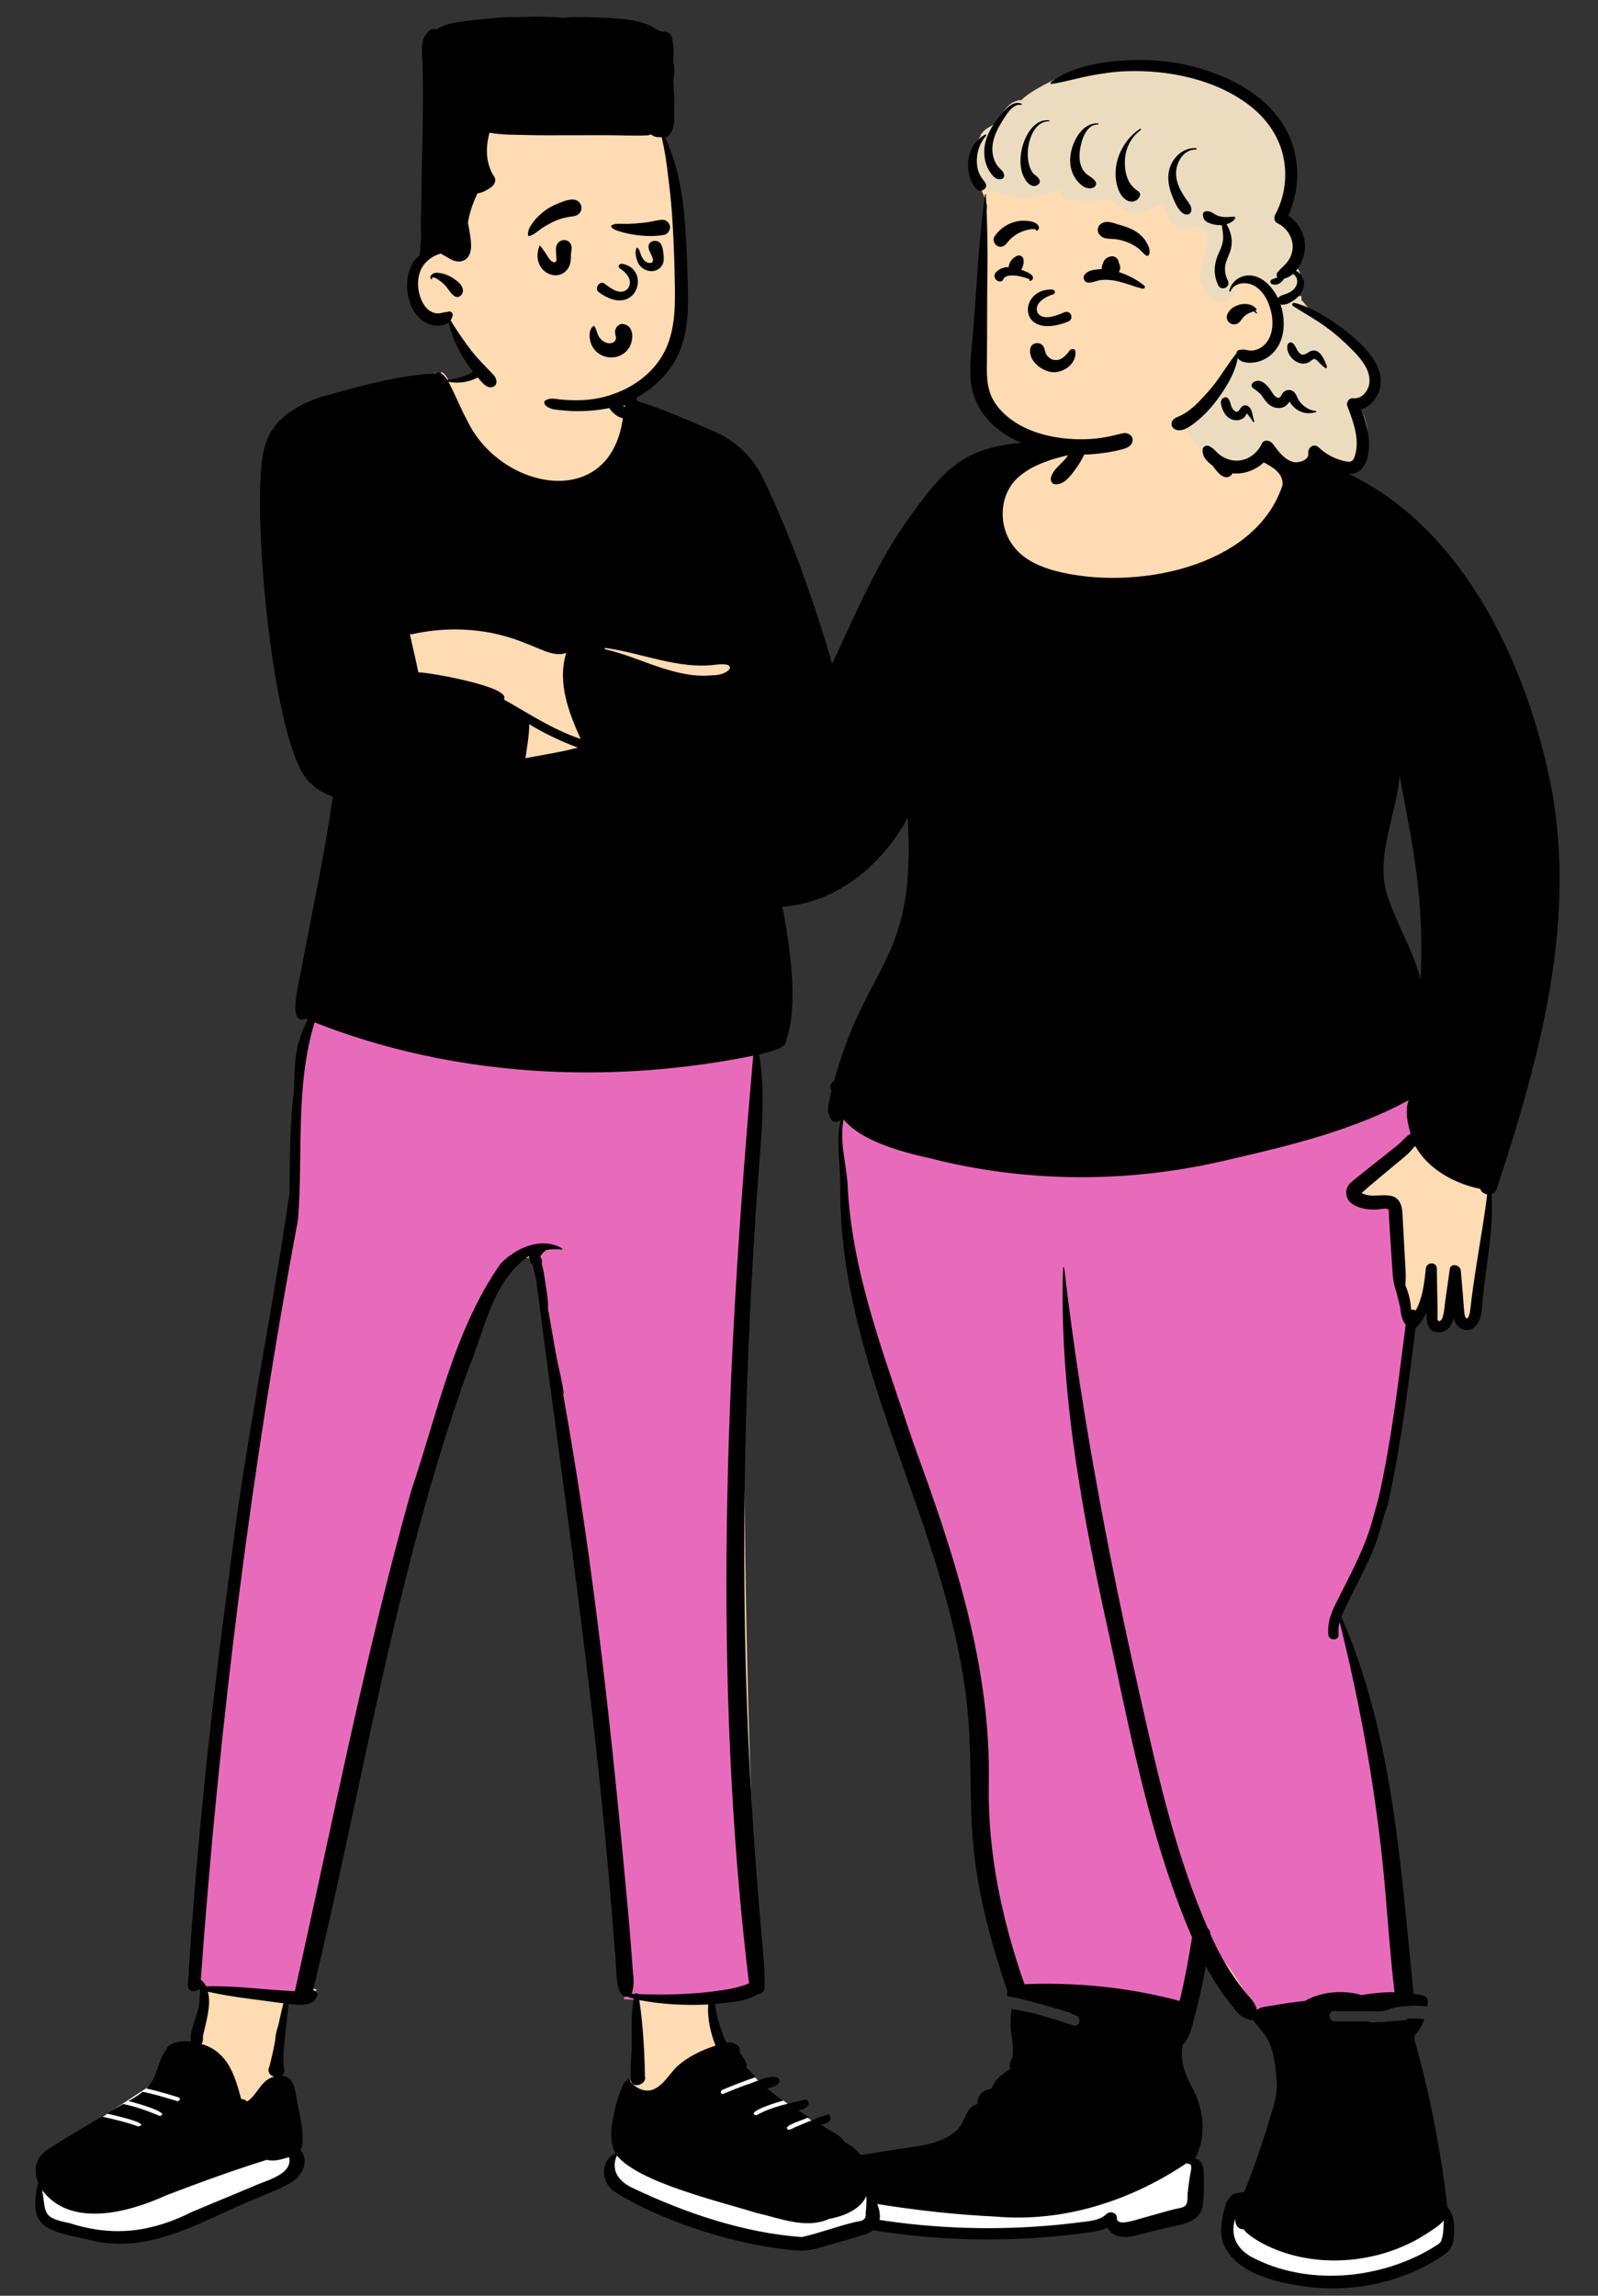 <svg width="298" height="428" viewBox="0 0 298 428" fill="none" xmlns="http://www.w3.org/2000/svg">
<rect x="0" y="0" width="298" height="428" fill="#333333" stroke="none"/>
<path fill-rule="evenodd" clip-rule="evenodd" d="M264.13 182.839L265.708 182.682C266.484 169.739 264.302 157.023 261.753 144.515L260.167 144.609C259.607 151.817 255.93 158.645 257.614 166.063C259.224 171.921 262.636 176.972 264.13 182.839ZM84.142 117.654L85.066 117.852C83.345 114.585 84.95 113.51 86.897 110.81L87.109 111.3L87.858 109.659C88.007 109.243 88.159 108.889 88.57 108.733C88.971 106.692 90.166 104.823 91.757 103.807L92.061 104.15C92.692 103.598 93.452 103.388 94.176 103.132C92.622 100.782 91.623 97.734 90.576 95.215C89.723 92.569 88.389 90.001 88.139 87.318C88.34 84.739 90.773 86.414 91.959 87.7C95.582 90.884 98.703 95.927 101.042 102.051C105.058 101.004 107.361 102.109 108.477 107.606C109.504 111.341 110.554 115.172 110.692 119.044C111.232 118.859 112.188 118.162 112.705 118.709C121.63 128.493 132.169 136.032 142.361 144.282C150.063 138.605 154.071 127.374 158.307 118.943C165.697 104.471 173.087 83.286 192.095 83.36C194.614 83.097 197.074 82.795 199.452 82.062C200.373 81.812 201.512 81.51 201.824 80.949C202.387 79.144 202.494 77.192 203.484 75.536C206.202 71.111 212.089 70.763 216.702 71.724C224.535 73.178 224.338 72.329 224.903 80.583C225.073 82.542 226.589 82.823 228.207 83.229C230.044 83.809 231.916 84.284 233.804 84.666C233.608 84.61 233.412 84.556 233.216 84.5C263.872 84.987 284.226 120.615 288.263 145.82C292.953 171.607 286.887 200.306 277.297 221.964C277.709 229.852 276.165 237.775 275.187 245.549C274.573 247.494 272.449 247.683 271.841 245.43L271.092 242.465L270.291 245.416C269.782 247.243 268.966 247.46 268.231 247.472C267.319 247.472 266.819 247.022 266.789 244.647L265.279 244.284C264.697 245.394 264.119 246.377 263.205 247.06C261.367 260.45 260.213 274.374 255.75 287.331C253.971 292.139 251.238 296.505 249.231 301.223C258.694 322.622 260.28 346.335 262.552 369.246C262.369 369.261 261.43 369.343 261.23 369.36L261.748 370.74C262.455 371.04 262.871 371.672 263.086 372.372C263.563 372.332 265.554 372.347 265.443 372.804C265.394 373.386 246.384 373.713 246.284 374.225C246.189 374.713 245.947 377.941 247.727 378.393C252.729 379.661 263.858 378.007 263.032 378.818C263.013 379.25 262.986 379.69 262.953 380.099C265.785 389.999 267.86 400.553 269.121 411.436C270.724 412.982 271.125 418.065 268.734 419.421C262.134 423.974 253.268 426.136 244.92 425.315C235.886 424.459 225.112 420.852 229.435 410.529C229.491 410.209 229.93 410.193 230.276 410.263C231.042 409.519 231.872 408.956 232.77 408.64C234.554 404.175 236.159 399.493 237.559 394.818C238.241 392.672 238.946 390.452 238.888 388.097C238.551 382.316 237.957 379.927 233.947 375.373C231.465 376.569 226.734 367.91 225.65 366.092C224.129 362.507 223.399 363.55 223.457 369.221C222.508 372.543 222.133 378.092 219.76 380.564C218.468 389.171 227.304 393.114 221.611 402.659C223.538 402.791 223.717 403.563 223.684 405.908C223.69 407.591 223.734 409.358 223.417 410.931C223.033 412.864 221.252 413.383 218.578 413.953C216.412 414.433 214.326 414.981 212.176 415.499C210.002 416.223 207.711 416.164 206.817 413.961C196.05 417.617 165.011 417.199 154.745 412.354C151.91 411.217 149.911 410.575 152.514 407.374C153.948 398.239 179.826 408.535 183.131 398.515C183.603 397.214 189.827 389.067 191.515 388.097C190.826 387.104 191.543 379.109 191.515 378.818C191.439 378.016 197.681 379.983 201.244 379.194C202.968 378.812 203.764 376.282 203.488 375.347C203.378 374.976 189.73 371.745 189.613 371.354C187.091 362.974 182.91 350.411 182.285 343.801C181.381 328.003 182.229 314.685 177.424 298.63C170.707 273.208 157.659 249.352 157.482 222.452C157.707 217.992 156.473 213.244 157.591 208.868L156.202 208.144C156.002 208.375 155.64 208.368 155.568 208.055C154.657 206.573 155.679 204.796 155.888 203.173C155.411 202.662 155.649 202.195 156.225 201.916C162.397 180.09 172.721 176.902 169.879 149.62C165.242 159.462 154.97 169.425 143.648 167.96C132.242 169.668 105.635 141.835 100.496 132.838C99.554 132.911 99.543 132.235 99.399 131.597C94.706 132.15 90.313 128.46 90.225 123.946C86.107 126.503 81.705 122.851 83.888 118.39C83.973 118.149 84.06 117.903 84.142 117.654Z" fill="#FFDBB4"/>
<path fill-rule="evenodd" clip-rule="evenodd" d="M231.064 409.863L229.954 413.477C228.958 416.72 230.149 419.45 233.195 421.163C242.662 426.191 255.153 425.834 265.349 420.661C266.213 420.215 267.048 419.74 267.852 419.236L268.092 419.084L268.294 418.956L268.395 418.89C268.811 418.615 269.078 418.366 269.261 418.014L269.286 417.963L269.299 417.937L269.309 417.909C269.353 417.777 269.394 417.644 269.432 417.509L269.46 417.404L269.488 417.297C269.674 416.552 269.734 415.877 269.776 414.56L269.796 413.934L269.847 412.393L268.929 413.632C268.553 414.138 268.043 414.571 267.205 415.136L266.836 415.38L266.119 415.851L266.098 415.865C264.288 417.078 262.266 418.095 260.035 418.941C251.961 421.943 242.764 421.569 235.609 417.738L235.398 417.623L234.834 417.285L234.659 417.178C233.572 416.511 232.925 416.013 232.422 415.393L232.384 415.345L232.346 415.296L232.195 415.1L231.947 415.109C231.281 415.135 230.87 414.535 230.892 413.687L230.894 413.64L231.064 409.863ZM221.856 402.394L221.162 402.836C213.44 407.757 206.395 410.858 199.212 412.121C195.111 412.803 190.777 412.99 185.816 412.781L185.238 412.755L184.761 412.731C181.785 412.579 179.039 412.33 173.988 411.794L172.095 411.592L169.732 411.284L168.725 411.15C164.263 410.551 161.423 410.09 158.47 409.449L158.152 409.379L158.143 409.373C158.063 409.315 157.975 409.261 157.848 409.189L157.738 409.127C157.439 408.961 157.327 408.877 157.271 408.773L157.263 408.758L157.121 408.468L156.682 408.498L156.675 408.495C156.584 408.445 156.492 408.396 156.398 408.348L156.257 408.276L156.113 408.205L156.054 408.177L155.883 408.146L155.7 408.11C155.357 408.042 155.029 407.962 154.542 407.832L154.154 407.726L154.012 407.687L153.872 407.735C152.738 408.12 152.438 409.194 153.097 410.02L153.125 410.055L153.146 410.079L153.149 410.102C153.189 410.373 153.376 410.573 153.658 410.753L153.699 410.779L153.76 410.815L153.81 410.844L153.829 410.868C153.87 410.922 153.918 410.971 153.971 411.017L154.012 411.05L154.055 411.082L154.074 411.095L154.461 411.345L154.588 411.425C154.875 411.603 155.091 411.715 155.322 411.795L155.375 411.813L155.377 411.816C156.325 412.737 157.785 413.237 159.975 413.655L160.204 413.698L160.319 413.719L160.666 413.781C171.988 415.808 183.609 416.365 195.151 415.443C196.945 415.298 198.73 415.12 200.501 414.906L201.091 414.834L201.792 414.745L202.558 414.653L202.758 414.627L202.956 414.601C204.709 414.359 205.738 414.016 206.659 413.198L206.709 413.152L206.778 413.089C207.154 412.731 207.874 412.978 207.884 413.443L207.884 413.469L207.882 413.5C207.833 414.195 208.26 414.634 208.948 414.76C209.412 414.844 210.005 414.799 210.723 414.655C211.001 414.6 211.291 414.531 211.598 414.449L211.815 414.389L212.114 414.302C212.157 414.29 212.2 414.277 212.244 414.264L212.898 414.067L213.703 413.846C214.01 413.761 214.348 413.666 214.777 413.544L217.07 412.897L217.624 412.743C218.111 412.609 218.521 412.499 218.954 412.386L219.161 412.333L219.664 412.235L219.843 412.198L220.005 412.163C221.707 411.784 221.996 411.317 222.031 409.18L222.034 408.989L222.124 408.172L222.179 407.699C222.242 407.173 222.301 406.729 222.366 406.305L222.404 406.061L222.417 405.98L222.468 405.678C222.472 405.656 222.547 405.309 222.577 405.16C222.617 404.953 222.649 404.76 222.671 404.576C222.721 404.149 222.715 403.803 222.623 403.524C222.509 403.181 222.26 402.962 221.936 402.923L221.898 402.919L221.884 402.918L221.856 402.394Z" fill="white"/>
<path fill-rule="evenodd" clip-rule="evenodd" d="M263.655 204.053L262.477 204.689C257.951 207.132 252.971 209.164 247.273 210.972L246.808 211.119C242.564 212.449 238.185 213.593 232.149 215.007L231.928 215.058L230.613 215.364L229.24 215.68C210.788 220.155 191.597 220.096 173.434 215.443L173.041 215.356C168.879 214.42 165.821 213.484 162.986 212.17C160.905 211.206 159.217 210.082 157.997 208.746L157.918 208.659L157.311 207.977L157.092 208.864C156.785 210.112 156.644 211.438 156.63 212.949V213.137L156.645 213.33L156.663 213.541C156.724 214.241 156.808 214.915 156.959 215.956L156.99 216.17L157.243 217.879C157.382 218.837 157.461 219.452 157.52 220.081L157.541 220.311L157.554 220.461L157.566 220.728C157.847 226.999 158.909 233.421 160.723 240.504L160.806 240.826L160.932 241.31L161.097 241.937C162.367 246.717 163.717 250.999 166.247 258.483L166.583 259.478L168.308 264.55C168.572 265.33 168.791 265.976 168.989 266.566L169.073 266.816L169.833 269.105L170.285 270.336L170.696 271.46C175.028 283.345 177.822 291.989 179.971 300.705L180.12 301.315C182.823 312.446 184.125 322.704 183.909 332.715C183.706 344.565 185.974 356.773 190.447 369.682L190.701 370.409L191.368 370.383C201.049 370.031 210.562 371.038 219.552 373.425L219.842 373.503L220.317 373.63L220.436 373.146C220.472 372.962 221.089 369.548 221.455 367.96L221.477 367.863L221.525 367.665L221.6 367.362C222.419 364.138 223.409 362.354 224.407 362.518C225.927 362.769 228.096 365.068 230.438 368.631C231.269 369.896 232.078 371.256 232.777 372.534L232.937 372.828L233.14 373.21C233.57 374.027 233.888 374.691 233.922 374.817L234.101 375.653L234.722 375.077C234.984 374.834 235.402 374.682 236.054 374.571L236.21 374.545L237.003 374.435L237.151 374.412L237.269 374.393L237.733 374.309C239.439 374.006 241.201 373.757 243.044 373.557L243.491 373.509L243.673 373.405C246.523 371.808 250.347 371.437 253.681 372.371L253.899 372.433L254.246 372.373C256.141 372.053 258.017 371.885 259.823 371.888L260.049 371.889L260.595 371.894L260.488 370.99C260.431 370.506 260.376 370.016 260.321 369.519L260.231 368.68C260.022 366.722 259.851 364.93 259.636 362.436L259.461 360.377L258.903 353.622C258.85 352.991 258.802 352.436 258.753 351.878L258.682 351.074L258.633 350.54C257.194 335.054 254.481 319.351 250.554 303.375L250.384 302.689L249.651 300.961L249.319 302.405C249.138 303.189 249.075 303.96 249.141 304.756C249.162 305.021 249.012 305.159 248.735 305.158C248.431 305.158 248.2 304.974 248.176 304.677C248.044 303.066 248.384 301.616 249.226 299.798L249.278 299.687L249.37 299.492L249.466 299.296L249.762 298.699L250.176 297.874L251.354 295.55C254.068 290.183 255.287 287.428 256.248 284.06L256.308 283.849L256.383 283.581L257.032 281.259L257.175 280.741C257.47 279.659 257.678 278.826 257.861 277.975L257.927 277.663C259.345 270.955 260.374 264.386 261.666 254.433L261.787 253.5L262.02 251.678L262.64 246.789L262.493 246.626C262.031 246.109 261.778 245.331 261.655 244.259L261.64 244.12C261.598 243.733 261.532 243.402 261.392 242.857L261.333 242.633L261.22 242.211L261.118 241.826C261.03 241.482 260.969 241.208 260.928 240.949L260.909 240.825L260.886 240.77C260.531 239.915 260.33 238.939 260.207 237.654L260.196 237.532C260.177 237.327 260.163 237.15 260.147 236.929L260.141 236.844L260.047 235.365L259.953 234.065L259.895 233.216C259.878 232.971 259.862 232.719 259.845 232.452L259.81 231.894L259.644 229.161L259.487 226.632L259.485 226.589L259.485 226.571L259.489 226.263L259.49 226.13L259.488 226.015C259.478 225.584 259.431 225.331 259.232 225.131C258.95 224.847 258.547 224.812 257.875 224.877L257.811 224.883C257.751 224.889 257.692 224.896 257.627 224.904L257.561 224.912L257.076 224.975L256.983 224.986L256.934 224.99L256.869 224.994C255.636 225.113 254.136 224.905 253.076 224.41C251.875 223.848 251.336 223.012 251.574 221.844L251.582 221.807L251.591 221.78C251.762 221.274 252.103 220.88 252.784 220.33L252.914 220.227L253.307 219.92L253.421 219.83L254.008 219.358C254.203 219.202 254.4 219.044 254.607 218.879L254.764 218.754L259.129 215.295L259.96 214.633L260.433 214.255L261.169 213.661L261.24 213.6C261.355 213.497 261.463 213.396 261.599 213.261L261.73 213.13L262.105 212.748C262.613 212.236 262.89 211.999 263.247 211.794L263.618 211.587L263.461 211.042L263.397 210.814C262.745 208.446 262.597 206.721 263.126 205.358L263.151 205.293L263.655 204.053Z" fill="#E86BBB"/>
<path fill-rule="evenodd" clip-rule="evenodd" d="M203.044 74.413C202.912 76.24 202.475 78.168 201.808 79.96C201.569 79.999 201.34 80.133 201.173 80.395C200.949 80.746 199.875 80.991 199.315 81.156L199.235 81.18C196.91 81.898 194.484 82.189 192.072 82.445C180.73 83.073 176.603 86.631 170.205 95.622C162.61 105.75 158.348 117.771 152.623 128.95C151.214 131.668 149.693 134.323 148.021 136.889L147.781 137.254C146.309 139.489 144.675 141.74 142.435 143.247C136.915 138.614 131.012 134.477 125.551 129.772L125.041 129.33C120.944 125.784 117.031 122.027 113.308 118.09C112.869 117.626 112.045 117.504 111.436 117.776C111.198 114.233 110.198 110.757 109.276 107.334C108.309 102.924 106.628 99.943 101.557 101.034L101.427 100.71C99.4 95.679 96.696 90.789 92.645 87.112L92.379 86.872C91.498 86.072 90.342 84.923 89.105 85.027C87.981 85.12 87.404 86.138 87.359 87.173C87.308 88.401 87.843 89.652 88.226 90.803L88.258 90.901C88.752 92.413 89.284 93.912 89.847 95.399C90.388 96.83 90.969 98.247 91.576 99.651C92.195 100.825 92.651 102.771 93.779 103.48C94.361 103.827 94.96 103.361 95.022 102.766C95.11 101.985 94.662 101.299 94.332 100.619C94.027 99.994 93.729 99.366 93.439 98.734C92.273 96.192 91.227 93.597 90.328 90.949L90.301 90.863C89.995 89.917 88.979 87.717 89.347 86.941C89.726 86.944 90.508 87.747 90.784 87.986C95.131 91.59 97.956 96.57 101.188 101.115C99.16 101.695 96.959 101.967 95.274 103.33C91.809 106.356 94.591 112.349 99.236 111.233C97.94 113.991 96.825 118.446 99.123 120.937C99.813 121.585 101.155 121.378 101.365 120.346C101.589 119.249 101.32 118.31 101.073 117.248C100.626 115.084 100.355 112.869 100.66 110.666L100.755 110.609C101.543 110.131 102.038 109.594 102.014 108.605C102.116 107.89 101.355 106.927 100.591 107.512C100.342 107.701 100.039 107.715 99.778 107.906C99.335 108.328 98.784 108.66 98.156 108.654L98.095 108.653C97.287 108.646 96.691 108.159 96.444 107.403C95.768 105.327 98.109 104.63 99.632 104.231L100.025 104.109C104.182 102.837 105.688 102.817 106.733 107.706L106.858 108.111C107.939 111.631 108.932 115.231 110.774 118.441L110.475 119.154C108.562 123.705 106.145 128.887 101.028 130.279C100.845 128.747 99.19 128.692 97.993 128.73C96.446 128.647 94.895 127.861 93.802 126.733C92.848 125.772 92.369 124.432 91.313 123.574C91.791 122.487 90.712 121.288 89.585 121.913C88.826 122.333 88.367 122.933 87.45 123.055C86.638 123.164 85.889 122.88 85.272 122.359C83.661 120.996 84.427 118.994 84.033 117.21C84.552 118.11 85.415 118.799 86.338 119.275C92.503 122.804 92.441 115.885 89.034 117.021C85.333 116.179 85.395 114.84 86.779 111.697L86.817 111.584C87.047 110.918 87.522 109.783 87.064 109.086C87.039 109.05 86.992 109.039 86.958 109.071C86.535 109.488 86.368 110.187 86.011 110.677L85.671 111.083C84.353 112.664 82.919 114.554 83.778 116.683C83.689 116.664 83.591 116.702 83.56 116.811C83.163 118.259 82.373 119.681 82.536 121.229C82.878 124.622 86.553 126.485 89.597 125.071C90.182 129.433 94.48 132.573 98.787 132.378C98.924 132.976 99.366 133.502 100.051 133.557C106.39 143.72 131.309 169.869 143.53 168.776C144.698 169.307 146.186 169.04 147.423 168.88C156.914 167.641 164.846 160.695 169.27 152.461C170.896 179.432 161.706 179.104 155.556 201.449C154.94 201.835 154.581 202.678 155.059 203.391C154.795 204.743 154.255 206.128 154.463 207.515C154.565 207.911 154.772 208.272 154.96 208.634C155.345 209.373 156.363 209.285 156.84 208.71C156.032 211.636 156.376 214.707 156.583 217.69C156.71 219.442 156.7 221.17 156.702 222.924C156.943 249.618 169.972 273.686 176.67 299.011C178.565 306.111 180.02 313.344 180.592 320.677C181.2 328.478 180.777 336.323 181.508 344.114C182.365 353.265 184.834 362.153 187.721 370.849L187.83 370.717L187.797 371.885C187.838 371.988 187.891 372.086 187.956 372.176L187.98 372.181C190.251 372.588 192.438 373.14 195.679 374.082L196.485 374.317L198.774 374.995L199.43 375.188L199.471 375.201L199.516 375.217C199.662 375.273 199.787 375.361 199.884 375.472L199.908 375.501L200.646 375.747L200.684 375.76L200.723 375.776C201.207 375.987 201.402 376.493 201.265 376.96C201.117 377.462 200.628 377.767 200.087 377.587L199.102 377.259L198.598 377.093L198.096 376.929C194.358 375.712 191.784 375.027 189.141 374.632L188.849 374.59L188.687 374.523L188.632 374.502C188.466 375.551 188.428 376.608 188.472 377.692C188.516 379.546 189.097 381.385 188.855 383.237C188.667 384.048 188.01 384.825 188.427 385.694L188.237 385.815C187.132 386.526 186.076 387.305 185.35 388.403C185.191 388.643 185.071 389.138 184.89 389.308C184.701 389.485 184.348 389.506 184.116 389.589C182.938 389.947 182.198 391.01 182.299 392.245C179.543 393.038 180.493 395.84 177.648 397.789C174.728 399.906 170.773 400.139 167.324 400.688L161.446 401.626L161.091 401.669C157.221 402.148 152.206 403.081 151.734 407.742C151.011 408.242 150.763 409.263 150.555 410.073C150.394 410.711 150.41 411.371 150.879 411.877C151.432 412.472 152.415 412.716 153.142 413.034C154.092 413.409 154.918 414.052 155.948 414.232C157.178 414.741 158.537 415.04 159.658 415.249C172.01 417.537 184.684 418.089 197.187 416.884C199.229 416.687 201.269 416.446 203.3 416.154L203.542 416.119C204.553 415.968 205.597 415.762 206.52 415.329C207.811 417.503 210.297 417.23 212.39 416.613C214.033 416.206 215.676 415.805 217.319 415.404C219.862 414.719 223.596 414.577 224.224 411.416C224.541 409.822 224.52 408.047 224.504 406.427L224.508 405.942L224.508 405.802C224.504 404.447 224.368 402.672 222.858 402.391C225.004 398.413 224.536 393.522 222.538 389.579L222.432 389.386C220.961 386.687 220.043 384.434 220.531 381.246C221.51 380.323 221.967 378.997 222.329 377.694C223.348 374.019 224.198 370.292 224.854 366.535C226.366 369.386 228.191 372.065 230.241 374.555C231.056 375.718 231.724 376.094 233.044 376.546C233.25 376.633 233.458 376.634 233.653 376.578C234.876 378.236 236.36 379.55 237.002 381.53C237.702 383.719 237.97 386.127 238.108 388.416C238.181 391.398 236.94 394.213 236.16 397.045C234.939 400.954 233.575 404.819 232.062 408.625C231.072 408.859 229.573 408.743 229.213 409.93C228.98 410.07 228.79 410.296 228.689 410.623L228.604 410.902C227.881 413.303 227.267 416.077 228.207 418.482C230.803 424.31 239.147 425.763 244.854 426.461C253.306 427.264 262.172 425.243 269.208 420.423C270.202 419.726 270.88 418.932 271.045 417.697L271.071 417.465C271.29 415.414 271.324 413.003 269.908 411.421C268.683 400.938 266.675 390.459 263.784 380.305C263.806 380.018 263.824 379.731 263.838 379.443C264.659 378.588 265.225 377.556 265.608 376.449C264.378 376.294 263.291 376.254 262.288 376.344L262.25 376.347L262.461 376.562L261.488 376.678L261.366 376.691C261.086 376.722 260.82 376.74 260.378 376.762L259.896 376.785C259.018 376.827 258.58 376.871 258.09 376.982L258.003 377.002L257.876 376.984C257.626 376.952 257.379 376.959 256.946 376.997L256.707 377.018C256.232 377.058 255.978 377.064 255.654 377.029L255.486 377.007L255.469 377.005L255.425 376.996L255.376 376.984C255.28 376.958 255.191 376.918 255.111 376.865L255.098 376.856L254.677 376.852C254.504 376.851 254.324 376.851 254.125 376.851L253.551 376.854L252.386 376.863L251.429 376.869C250.661 376.871 250.015 376.865 249.409 376.845L249.072 376.833L248.862 376.824C248.323 376.799 247.947 376.379 247.907 375.882C247.863 375.341 248.238 374.877 248.832 374.905C249.393 374.93 249.976 374.944 250.641 374.948L250.931 374.949L251.314 374.949L253.4 374.935C255.092 374.924 256.045 374.936 257.075 374.998L257.348 375.015L257.539 374.978C257.693 374.946 257.863 374.908 258.086 374.855L258.549 374.745C258.591 374.736 258.631 374.726 258.669 374.717L258.924 374.66L259.11 374.621L259.13 374.604L259.169 374.575C259.262 374.51 259.368 374.462 259.486 374.432C260.219 374.247 260.988 374.116 261.801 374.032C263.053 373.894 264.372 373.891 265.812 374.003L266.168 374.031C266.209 373.726 266.241 373.422 266.265 373.119C266.238 371.789 264.543 371.906 263.593 371.68C261.193 347.97 259.814 323.52 250.126 301.401C252.057 296.934 254.668 292.676 256.401 288.096L256.523 287.769C257.241 285.889 257.677 283.972 258.246 282.053C258.616 281.134 258.922 280.203 259.07 279.218C261.348 268.782 262.637 258.167 263.981 247.582C264.886 246.833 265.484 245.754 266.009 244.761L266.013 245.013C266.052 246.623 266.315 248.427 268.328 248.38C269.987 248.34 270.713 247.101 271.085 245.731C271.807 248.596 275.018 248.753 275.959 245.931C276.379 244.793 276.362 243.495 276.487 242.301C277.157 235.747 278.557 229.198 278.155 222.598C278.578 222.454 278.947 222.13 279.126 221.59C287.141 197.286 294.273 171.275 289.071 145.629C283.868 120.502 269.78 92.373 243.155 85.248C237.765 83.884 232.289 83.422 226.764 83.07C225.967 81.525 225.452 79.769 225.347 78.021C225.315 77.516 225.339 77.016 225.341 76.511C225.343 76.044 225.144 75.488 225.237 75.052C225.259 74.946 225.115 74.911 225.077 75.009C224.96 75.315 224.721 75.469 224.559 75.727C224.156 76.456 224.05 77.323 223.943 78.138C223.539 81.356 224.474 84.669 226.442 87.237L226.552 87.382C227.171 88.196 228.241 89.441 229.347 88.789C230.395 88.168 229.68 86.889 229.058 86.243C228.233 85.384 227.54 84.466 226.978 83.464C229.477 84.131 231.958 84.865 234.45 85.561L234.628 85.658C236.579 86.713 239.418 87.856 239.164 90.467C233.974 106.147 211.012 110.177 196.821 106.433C194.031 105.688 191.212 104.478 189.313 102.221L189.237 102.129C185.956 98.241 186.208 91.818 190.315 88.625C192.755 86.625 196.126 85.562 199.169 84.87C198.284 86.341 196.326 87.38 195.97 89.124C195.879 89.722 196.209 90.29 196.868 90.303C198.541 90.335 199.775 88.547 200.654 87.344C202.487 84.83 203.527 81.789 203.749 78.692C203.86 77.186 203.582 75.828 203.206 74.39C203.182 74.296 203.05 74.323 203.044 74.413ZM230.334 413.625C230.291 414.575 230.756 415.639 231.885 415.597C232.707 416.662 233.939 417.363 235.082 418.049C242.632 422.189 252.128 422.371 260.123 419.399C262.282 418.58 264.364 417.559 266.286 416.271L266.466 416.152C267.434 415.511 268.548 414.852 269.235 413.925L269.212 414.685C269.177 415.762 269.116 416.755 268.773 417.76C268.564 418.195 268.147 418.434 267.754 418.685C266.877 419.245 265.973 419.762 265.049 420.24C255.41 425.13 243.023 425.888 233.341 420.745C230.562 419.182 229.385 416.712 230.334 413.625ZM221.34 403.248C221.347 403.367 221.465 403.465 221.587 403.429C222.554 403.149 221.973 405.261 221.914 405.603C221.72 406.718 221.597 407.84 221.473 408.967L221.471 409.182C221.439 411.422 221.217 411.438 218.976 411.87C217.112 412.35 215.264 412.899 213.408 413.413L212.667 413.617C211.875 413.843 208.244 415.113 208.28 413.588L208.282 413.54C208.353 412.542 207.059 412.13 206.392 412.724L206.366 412.747C205.081 413.97 203.248 414.072 201.571 414.285L201.487 414.295C199.343 414.572 197.188 414.797 195.033 414.97C183.691 415.876 172.234 415.352 161.028 413.378L160.299 413.248C159.322 413.07 157.917 412.787 156.789 412.245C156.358 412.209 154.17 411.146 154.25 410.687C154.212 410.618 154.178 410.55 154.149 410.48C153.721 410.015 153.734 409.035 154.296 408.665C155.232 408.91 156.167 409.15 157.106 409.382L157.107 409.385C158.056 410.117 159.352 410.115 160.497 410.37C161.735 410.591 162.974 410.799 164.214 410.997C171.322 412.115 178.49 412.906 185.678 413.242C198.395 414.351 210.839 410.296 221.34 403.248ZM262.71 205.113C261.947 206.99 262.494 209.416 263.055 211.354C262.191 211.836 261.597 212.66 260.859 213.299C258.297 215.37 255.689 217.388 253.123 219.457L253.013 219.544C252.258 220.137 251.422 220.723 251.121 221.683C250.416 224.839 254.576 225.699 256.919 225.474C257.353 225.456 258.597 225.171 258.895 225.471C259.067 225.644 258.996 226.42 259.011 226.65C259.174 229.156 259.306 231.664 259.482 234.169L259.551 235.109C259.693 237.008 259.697 239.153 260.447 240.956C260.609 242.043 261.061 243.141 261.171 244.216C261.272 245.176 261.498 246.231 262.139 246.947L261.547 251.619C260.431 260.379 259.252 269.137 257.416 277.778C257.004 279.718 256.436 281.591 255.911 283.5C254.396 289.007 251.551 293.992 249.039 299.083L248.942 299.282C248.097 301.037 247.537 302.72 247.701 304.717C247.802 305.944 249.725 305.952 249.624 304.717C249.555 303.887 249.64 303.124 249.82 302.395C253.81 318.41 256.71 334.675 258.208 351.119C258.811 357.892 259.254 364.65 260.057 371.409C257.994 371.39 255.919 371.592 253.93 371.941C250.512 370.951 246.432 371.269 243.344 373.042C241.438 373.243 239.54 373.501 237.653 373.837L237.249 373.91C236.369 374.073 235.088 374.086 234.399 374.725C234.129 373.459 233.207 372.561 232.395 371.613C231.655 370.718 230.957 369.793 230.297 368.841C228.478 366.245 226.971 363.446 225.695 360.547C225.713 360.091 225.522 359.729 225.222 359.474C220.048 347.567 216.838 334.925 213.988 322.293C207.446 293.917 201.826 265.309 198.453 236.368C198.439 236.235 198.245 236.229 198.243 236.368C197.556 257.805 201.272 279.036 205.754 299.919C210.337 320.553 213.89 341.651 222.292 361.175C221.673 365.159 220.936 369.123 219.971 373.039C210.562 370.507 200.768 369.532 191.041 369.915C186.857 357.946 184.176 345.449 184.394 332.724C184.872 310.59 177.838 289.461 170.289 268.94C165.077 253.122 158.733 237.25 158.039 220.433C157.716 216.537 156.527 212.607 157.321 208.697C158.747 210.423 160.789 211.681 162.788 212.608C166.143 214.162 169.736 215.118 173.335 215.914C191.685 220.615 210.96 220.61 229.358 216.149L230.725 215.834C241.674 213.301 252.78 210.473 262.71 205.113ZM263.927 213.654C266.311 218 271.292 220.675 276.039 221.646C276.212 222.214 276.754 222.582 277.346 222.667C276.433 229.899 274.954 237.054 274.166 244.303L274.12 244.573C274.041 245.032 273.928 245.525 273.579 245.838C273.105 245.649 273.097 244.862 273.039 244.428C272.853 241.915 272.634 239.405 272.418 236.894C272.332 235.796 270.53 235.373 270.356 236.615L269.586 242.108L269.573 242.165C269.387 243.059 269.326 246.143 268.452 246.277L268.423 246.281C267.882 246.362 268.088 245.273 268.089 244.879L268.039 242.027L267.978 238.355C267.967 237.743 267.956 237.131 267.943 236.519C267.914 235.17 266.02 235.229 265.888 236.519L265.832 237.065C265.571 239.533 265.217 242.149 264 244.319C263.773 244.163 263.455 244.125 263.159 244.205C263.056 242.587 262.707 241.043 262.062 239.563C262.251 237.989 262.075 236.309 261.997 234.791L261.989 234.63C261.895 232.678 261.778 230.728 261.667 228.777L261.601 227.607C261.506 225.907 261.652 223.751 259.725 223.034C257.845 222.445 255.712 223.419 253.914 222.411C256.017 220.535 258.172 218.817 260.32 216.996C261.086 216.357 261.888 215.74 262.617 215.055C263.079 214.624 263.451 214.074 263.927 213.654ZM260.987 144.635L261.629 147.946C262.695 153.464 263.721 158.989 264.364 164.578C265.038 170.585 265.214 176.626 264.928 182.663C263.459 176.817 260.021 171.676 258.416 165.881C256.774 158.682 260.466 151.752 260.987 144.635ZM92.403 102.487C87.854 104.374 85.998 111.134 89.422 114.856C90.558 116.056 92.262 116.75 93.814 116.121C95.699 115.801 96.809 113.914 97.07 112.155L97.079 112.094C97.095 112.011 97.003 111.974 96.95 112.026L96.941 112.037C96.22 112.926 95.085 113.521 94.049 113.976C93.759 113.819 93.442 113.694 93.123 113.62C92.669 113.517 92.205 113.873 92.248 114.337C90.107 113.944 89.248 111.394 89.183 109.458L89.181 109.4C89.095 106.722 90.305 104.245 92.484 102.679C92.572 102.618 92.523 102.438 92.403 102.487Z" fill="black"/>
<path fill-rule="evenodd" clip-rule="evenodd" d="M183.131 26.48C183.486 25.582 184.114 24.453 185.164 24.408C185.976 21.919 187.996 19.385 190.805 19.452C199.05 11.003 209.43 11.401 220.282 13.19C226.008 14.254 231.821 16.338 236.092 20.45C241.206 25.291 243.198 33.737 239.193 39.859C242.654 41.718 242.721 46.129 241.241 49.312C243.02 50.545 243.128 53.538 241.125 54.478C241.231 54.916 241.156 55.368 240.953 55.756C241.946 56.585 243.239 57.197 244.308 57.723C244.781 57.956 245.053 58.336 245.166 58.764C248.676 61.071 257.428 66.71 257.324 71.199C257.376 73.54 255.642 75.081 253.536 75.695C254.789 78.205 255.741 81.138 254.541 83.846C254.209 84.664 251.725 87.069 251.6 87.113C251.381 87.301 247.817 85.661 246.085 84.825C245.749 87.014 243.413 88.162 241.399 87.411C239.489 86.835 238.315 85.215 237.111 83.741C235.512 87.236 230.809 87.276 227.769 85.769C225.039 84.505 222.963 82.189 221.807 79.397C215.668 82.409 208.486 83.287 201.816 82.084C201.388 82.843 200.44 83.353 199.596 83.059C196.049 81.991 192.128 81.931 189.122 79.483C182.855 74.975 182.327 66.666 182.764 59.582C183.152 52.519 182.813 45.398 184.094 38.412C183.538 36.355 182.613 34.536 181.757 32.604C180.828 30.578 180.847 27.565 183.131 26.48Z" fill="#FFDBB4"/>
<path fill-rule="evenodd" clip-rule="evenodd" d="M211.581 12.461L211.337 12.462C210.934 12.465 210.532 12.473 210.131 12.486C208.012 12.556 205.802 12.831 203.313 13.303L202.935 13.376C202.316 13.497 201.761 13.619 200.877 13.826L199.122 14.24C198.228 14.449 197.571 14.593 196.964 14.71L196.884 14.725C193.766 16.222 191.704 17.464 190.697 18.449L190.546 18.598L190.482 18.662L189.825 18.683L189.819 18.766L189.813 18.767C189.161 18.868 188.571 19.207 188.022 19.734L187.964 19.791L187.908 19.848C187.48 20.283 187.139 20.747 186.67 21.483L186.563 21.651L186.372 21.955L186.218 22.198C186.117 22.358 186.021 22.515 185.928 22.672L185.837 22.828L185.771 22.942L184.075 23.933C183.831 24.076 183.609 24.261 183.405 24.482L183.35 24.544L183.296 24.607L182.834 25.157L182.927 25.255L182.882 25.314L182.802 25.425L182.723 25.537L182.646 25.651L182.613 25.701L182.563 25.808L182.539 25.862L182.52 25.907L182.462 25.936L182.344 26.149C181.733 27.255 181.404 28.51 181.381 29.8C181.366 30.689 181.476 31.497 181.736 32.277C181.915 32.816 182.157 33.239 182.573 33.822L182.903 34.275L182.97 34.369L183.051 34.482C183.063 34.501 183.076 34.519 183.088 34.536C183.624 35.314 188.202 36.785 191.015 36.857L191.1 36.858L191.208 36.859C191.477 36.861 191.736 36.851 191.986 36.83C193.069 36.739 194.081 36.511 195.257 36.138L195.5 36.059L196.796 35.623C196.837 35.609 196.87 35.598 196.893 35.591L197.012 35.554C197.297 35.466 197.504 35.416 197.645 35.397L197.674 35.394L197.677 35.447L197.678 35.498L197.678 35.539C197.67 36.137 198.032 36.572 198.593 36.85C198.951 37.026 199.412 37.153 199.99 37.247L200.083 37.262C201.028 37.408 202.156 37.471 204.042 37.514C204.114 37.515 204.186 37.514 204.259 37.511C204.664 37.493 204.982 37.423 205.574 37.253L205.854 37.173L206.005 37.131C206.287 37.055 206.443 37.024 206.591 37.016L206.634 37.014L206.677 37.013C206.855 37.013 206.983 37.053 207.11 37.149L207.174 37.201L208.044 37.931C208.157 38.026 208.259 38.109 208.333 38.169L208.363 38.193C209.557 39.131 210.695 39.666 212.035 39.717L212.125 39.72L212.219 39.721C212.287 39.721 212.355 39.72 212.424 39.717C212.988 39.696 213.574 39.486 214.374 39.082L214.54 38.997L214.656 38.936C214.715 38.905 214.777 38.872 214.844 38.836L215.441 38.516L215.746 38.356C216.111 38.168 216.314 38.078 216.451 38.04L216.473 38.034L216.486 38.047C216.803 38.356 217.074 38.746 217.367 39.285L217.411 39.366L217.475 39.488L217.89 40.317L217.968 40.471C218.277 41.069 218.52 41.451 218.84 41.786C219.303 42.273 219.864 42.555 220.551 42.6L220.62 42.604L220.702 42.606C221.026 42.609 221.368 42.56 221.74 42.456L221.827 42.431L221.911 42.406C222.465 42.23 223.341 42.339 224.036 42.709C224.792 43.111 225.208 43.724 225.189 44.507C225.18 44.897 225.135 45.314 225.057 45.766L225.034 45.89C224.931 46.449 224.792 47.01 224.576 47.758L224.113 49.323L224.061 49.505L224.009 49.693C223.934 49.967 223.874 50.205 223.824 50.43C223.635 51.288 223.604 51.933 223.793 52.482C224.628 54.903 226.077 56.189 227.727 56.244L227.784 56.245L227.854 56.245C229.121 56.231 230.27 55.404 230.256 54.332C230.254 54.22 230.233 54.115 230.196 54.02L230.179 53.981L230.171 53.964L230.184 53.931C230.573 52.997 231.474 52.315 232.532 52.181L232.592 52.175L232.651 52.169C232.709 52.164 232.767 52.16 232.822 52.158L232.876 52.157L232.94 52.157C234.35 52.159 235.744 53.099 236.842 54.637C237.07 54.958 237.283 55.308 237.474 55.678L237.536 55.802L237.841 56.428L238.048 57.032C239.183 60.363 238.608 63.848 236.392 65.65L236.324 65.704C235.526 66.331 234.587 66.713 233.585 66.815C233.469 66.827 233.353 66.835 233.241 66.838L233.159 66.839L233.063 66.839C232.737 66.835 232.424 66.794 232.144 66.718C231.915 66.656 231.755 66.581 231.645 66.485C231.615 66.46 231.592 66.437 231.572 66.414L231.555 66.394L231.548 66.385L230.034 66.61C229.776 68.249 229.032 69.947 227.821 71.894L227.745 72.017L227.612 72.227L227.477 72.437C226.052 74.632 224.463 76.481 222.717 77.9L222.595 77.998L222.431 78.128L222.281 78.246C221.989 78.473 221.746 78.65 221.503 78.807L221.442 78.846L220.868 79.211L221.134 79.838C221.756 81.3 222.615 82.629 223.673 83.761L223.773 83.867L224.508 84.626L225.074 83.905C225.078 83.9 225.091 83.893 225.106 83.89L225.116 83.888H225.122L225.129 83.889L225.138 83.892L225.148 83.896C225.571 84.126 225.804 84.302 226.138 84.646L226.186 84.696L226.243 84.756L226.32 84.837C226.667 85.193 227.038 85.497 227.443 85.749C228.377 86.333 229.413 86.657 230.486 86.686L230.587 86.688L230.689 86.688C230.725 86.688 230.761 86.687 230.798 86.686C233.037 86.624 235.044 85.186 236.031 83.079C236.07 82.995 236.106 82.968 236.172 82.962L236.191 82.962L236.215 82.961C236.379 82.962 236.581 83.06 236.693 83.192L236.713 83.217L237.091 83.725L237.236 83.917C238.582 85.689 239.688 86.658 241.173 86.953C241.29 86.976 241.414 86.99 241.545 86.996L241.625 86.999H241.671C242.31 87.001 243.046 86.815 243.62 86.489C244.379 86.057 244.848 85.393 244.788 84.57L244.784 84.517L244.773 84.429C244.724 83.989 245.075 83.75 245.344 83.966L245.362 83.981L245.384 84.002C246.49 85.041 247.763 85.839 249.134 86.332L249.255 86.374L249.435 86.436C250.3 86.728 250.909 86.873 251.551 86.885C252.106 86.894 252.568 86.694 252.902 86.308C253.125 86.05 253.261 85.764 253.397 85.346L253.42 85.276L253.47 85.113L253.5 85.008C253.898 83.605 253.907 82.106 253.594 80.452C253.361 79.216 252.99 78.022 252.366 76.349L252.244 76.026L251.994 75.368C251.969 75.302 252.119 75.072 252.212 75.046L252.223 75.043L252.308 75.053C252.368 75.058 252.428 75.062 252.489 75.064L252.582 75.067H252.644C254.672 75.046 256.221 73.053 256.207 70.942C256.191 68.964 255.198 67.264 253.303 65.245L253.139 65.071L252.961 64.886L252.785 64.706C251.101 62.988 249.379 61.488 247.587 60.202L247.438 60.096L247.273 59.979C246.67 59.555 246.083 59.17 245.27 58.664L244.792 58.368L242.854 56.077C242.808 56.05 242.762 56.024 242.717 55.998L242.692 55.203L240.825 55.241C241.299 54.998 241.692 54.702 242.011 54.324C243.07 53.064 242.937 51.315 241.649 50.455L241.603 50.426L241.06 50.09L240.616 50.48C240.229 50.821 239.818 51.047 239.39 51.151L239.322 51.166L238.987 51.237L238.922 51.343L238.884 51.288C238.884 51.283 238.885 51.277 238.887 51.272L238.89 51.264L238.897 51.253L238.94 51.201L238.986 51.145C239.135 50.97 239.303 50.8 239.606 50.506L239.82 50.301L239.986 50.139C240.421 49.711 240.653 49.445 240.899 49.077C241.513 48.159 241.859 47.125 241.874 46.075C241.904 43.89 240.548 41.825 238.539 40.883C238.469 40.85 238.417 40.615 238.501 40.46C240.447 36.883 240.986 32.596 240.009 28.608C239.097 24.887 236.829 21.602 233.582 19.086C228.007 14.767 220.273 12.539 212.068 12.463L211.819 12.461H211.581Z" fill="#ECDCBF"/>
<path fill-rule="evenodd" clip-rule="evenodd" d="M241.393 56.459C241.024 56.366 240.826 56.863 241.139 57.063C243.129 58.332 245.186 59.465 247.108 60.845C248.937 62.157 250.626 63.652 252.201 65.259L252.376 65.438C253.8 66.906 255.377 68.774 255.393 70.94C255.405 72.623 254.11 74.46 252.303 74.239C251.622 74.156 250.997 75.021 251.234 75.645L251.484 76.303C252.49 78.965 253.512 81.98 252.718 84.78L252.689 84.88C252.497 85.521 252.295 86.088 251.552 86.075C250.863 86.063 250.146 85.83 249.5 85.608C248.161 85.146 246.948 84.377 245.918 83.409C245.007 82.553 243.843 83.423 243.966 84.51L243.97 84.545C244.138 85.766 242.197 86.333 241.315 86.158C239.573 85.813 238.331 84.064 237.342 82.73C236.866 82.09 235.711 81.838 235.294 82.73C234.466 84.499 232.759 85.821 230.763 85.877C229.726 85.905 228.731 85.61 227.853 85.061C227.494 84.837 227.174 84.571 226.88 84.269L226.807 84.193C226.372 83.731 226.071 83.485 225.516 83.183C224.968 82.886 224.26 83.254 224.263 83.903C224.268 84.743 224.514 85.302 225.092 85.911C225.57 86.416 226.139 86.859 226.736 87.213C227.937 87.924 229.365 88.324 230.763 88.278C232.967 88.205 235.07 87.104 236.434 85.392C237.826 87.06 239.553 88.593 241.797 88.552C243.477 88.521 245.043 87.645 245.793 86.287C246.852 87.018 248.014 87.59 249.258 87.964L249.369 87.997C251.129 88.51 253.154 88.714 254.287 86.963C255.351 85.319 255.43 83.043 255.186 81.164C254.969 79.485 254.453 77.891 253.861 76.319C255.546 75.815 256.854 74.229 257.303 72.52C257.982 69.935 256.664 67.428 255.034 65.508C253.264 63.422 251.036 61.657 248.792 60.112C246.553 58.572 244.045 57.125 241.393 56.459ZM183.833 36.242C183.829 36.17 183.711 36.145 183.7 36.224C182.927 41.846 182.48 47.457 182.109 53.118C181.921 55.986 181.708 58.851 181.474 61.716C181.25 64.463 180.877 67.282 180.961 70.04C181.093 74.359 183.186 77.871 186.618 80.398C189.906 82.82 193.985 84.017 197.987 84.523C200.311 84.817 202.667 84.831 204.994 84.555C206.203 84.411 207.409 84.221 208.593 83.934L209.105 83.806C210.037 83.567 211.078 83.243 211.211 82.137C211.275 81.601 210.991 81.206 210.532 80.937C209.934 80.586 209.249 80.793 208.632 80.953C207.594 81.222 206.544 81.453 205.483 81.613C203.203 81.956 200.859 81.977 198.568 81.739C194.714 81.338 190.648 80.086 187.676 77.498C186.384 76.374 185.261 75.004 184.671 73.377C183.911 71.284 184.024 69.002 184.049 66.811C184.108 61.716 184.056 56.621 184.127 51.526C184.198 46.415 184.136 41.345 183.833 36.242ZM222.594 12.432C218.09 11.268 213.519 10.966 208.893 11.316C204.53 11.646 199.56 12.624 195.996 15.313C195.823 15.444 195.927 15.691 196.141 15.657C198.523 15.276 200.845 14.584 203.217 14.126C205.499 13.686 207.821 13.355 210.145 13.278C218.002 13.019 226.744 14.803 233.08 19.712C236.05 22.013 238.317 25.108 239.22 28.791C240.145 32.567 239.644 36.652 237.786 40.068C237.519 40.56 237.629 41.338 238.187 41.6C239.881 42.395 241.088 44.155 241.061 46.055C241.049 46.977 240.732 47.86 240.222 48.622C239.684 49.428 238.863 49.991 238.261 50.743C238.024 51.039 238.015 51.447 238.203 51.72C237.85 51.875 237.47 51.958 237.123 52.141C236.829 52.296 236.821 52.78 237.123 52.932C237.888 53.318 238.715 52.908 239.231 52.286C239.323 52.175 239.402 52.06 239.475 51.942C240.093 51.81 240.647 51.5 241.13 51.075C242.052 51.627 242.178 52.858 241.386 53.798C240.982 54.279 240.408 54.575 239.828 54.788L239.758 54.813C239.193 55.014 238.676 55.126 238.309 55.579C238.067 55.074 237.789 54.597 237.479 54.163C236.354 52.584 234.623 51.184 232.569 51.362C230.961 51.501 229.567 52.655 229.237 54.247C229.213 54.365 229.39 54.457 229.443 54.334C230.215 52.531 232.657 52.465 234.111 53.404C235.822 54.51 236.757 56.593 237.132 58.533C237.501 60.444 237.288 62.768 235.861 64.221C235.277 64.816 234.482 65.227 233.653 65.336C233.248 65.389 232.89 65.337 232.503 65.258L232.246 65.204C232.067 65.168 231.89 65.138 231.703 65.154L231.425 65.192L231.267 65.266C231.129 65.328 231.142 65.311 231.304 65.215C230.831 65.176 230.586 65.527 230.56 65.911C230.545 65.921 230.531 65.931 230.519 65.946C228.723 68.148 227.39 70.679 225.484 72.809L224.927 73.433C223.493 75.031 221.856 76.764 219.908 77.594L219.676 77.69C219.109 77.929 218.54 78.258 218.468 78.942C218.403 79.556 218.885 80.017 219.441 80.16C220.708 80.486 222.152 79.358 223.079 78.618C225.074 77.027 226.75 74.999 228.134 72.865L228.271 72.653C229.409 70.872 230.479 68.841 230.811 66.727L230.871 66.824C230.875 66.831 230.879 66.836 230.881 66.84C230.949 66.932 231.024 67.01 231.11 67.085C231.343 67.286 231.627 67.404 231.922 67.483C232.476 67.633 233.084 67.663 233.653 67.604C234.81 67.486 235.891 67.045 236.805 66.326C239.589 64.139 239.917 60.068 238.791 56.765C239.715 56.986 240.768 56.363 241.489 55.829C242.316 55.217 242.998 54.332 243.161 53.292C243.323 52.26 242.667 50.893 241.692 50.495C242.703 49.279 243.292 47.553 243.352 46.171C243.458 43.767 242.184 41.495 240.227 40.184C242.067 36.233 242.421 31.649 241.183 27.453C238.724 19.128 230.49 14.473 222.594 12.432ZM229.603 75.684L229.58 75.611C229.384 74.968 229.131 73.687 228.171 74.174C227.254 74.64 227.839 76.018 228.16 76.689C228.544 77.492 229.206 78.136 230.096 78.308C230.82 78.449 231.615 78.269 232.121 77.708C232.269 77.545 232.352 77.365 232.44 77.168C232.474 77.091 232.489 77.038 232.496 77.004C232.504 77.041 232.528 77.097 232.588 77.163C232.992 77.606 233.374 78.121 233.667 78.644C233.736 78.768 233.955 78.681 233.9 78.546C233.558 77.709 233.616 76.414 232.855 75.809C232.184 75.275 231.553 75.695 231.198 76.317L231.18 76.349C230.662 77.293 229.835 76.397 229.603 75.684ZM236.901 72.66L236.831 72.563C236.113 71.58 234.904 70.398 233.693 71.312C233.308 71.603 233.294 72.088 233.693 72.376L233.844 72.484C234.373 72.86 234.9 73.215 235.288 73.754C235.71 74.339 236.089 74.96 236.657 75.419C237.66 76.232 239.282 76.392 240.153 75.297L240.239 75.188C240.312 75.094 240.395 74.981 240.463 74.868L240.516 74.941C240.521 74.948 240.526 74.955 240.531 74.962L240.543 74.981C240.901 75.554 241.353 76.026 241.916 76.398C242.986 77.106 244.193 77.204 245.404 76.83C245.522 76.793 245.49 76.634 245.376 76.623C243.941 76.489 242.543 75.468 241.959 74.152L241.893 74.004C241.657 73.481 241.392 72.984 240.809 72.778C240.241 72.578 239.644 72.79 239.255 73.22C238.929 73.58 238.846 74.295 238.258 74.138C237.615 73.965 237.253 73.157 236.901 72.66ZM241.011 63.921C240.693 63.679 240.195 63.938 240.108 64.289C239.711 65.877 241.358 67.748 242.941 67.797C243.348 67.81 243.74 67.711 244.101 67.522C244.381 67.376 244.712 67.001 245.019 66.939C245.416 66.859 245.767 67.389 246.047 67.66C246.393 67.998 246.736 68.311 247.125 68.599C247.28 68.714 247.521 68.521 247.455 68.344L247.324 67.993C246.848 66.744 246.029 64.921 244.496 65.439C243.746 65.693 243.18 66.55 242.389 65.872C241.756 65.329 241.697 64.444 241.011 63.921ZM234.248 57.529C232.82 55.885 229.461 56.753 228.824 58.753C228.683 59.194 228.83 59.769 229.174 60.081C229.628 60.493 230.274 60.618 230.825 60.295C231.299 60.017 231.493 59.562 231.841 59.172C232.352 58.601 233.047 58.284 233.763 58.056C233.942 58.151 234.108 58.275 234.257 58.424C234.334 58.5 234.478 58.395 234.411 58.305C234.318 58.183 234.206 58.068 234.078 57.962L234.139 57.943C234.328 57.891 234.368 57.667 234.248 57.529ZM224.962 39.382C224.642 39.383 224.269 39.684 224.31 40.036L224.322 40.134C224.414 40.803 224.629 41.183 225.298 41.494C225.866 41.758 226.462 41.903 227.084 41.961C227.32 41.983 227.569 41.984 227.822 41.965L227.875 42.273C227.981 42.888 228.078 43.503 228.097 44.13C228.131 45.292 227.698 46.249 227.234 47.287C226.343 49.279 226.243 51.268 227.213 53.258C227.355 53.549 227.757 53.786 228.081 53.757C228.501 53.719 228.704 53.597 228.948 53.258C229.153 52.974 229.106 52.572 228.964 52.274L228.948 52.242C228.459 51.293 228.305 50.221 228.555 49.178C228.789 48.198 229.321 47.317 229.558 46.34C229.944 44.749 229.533 43.17 228.729 41.804C229.336 41.629 229.897 41.317 230.272 40.841L230.27 40.84C230.413 40.687 230.335 40.367 230.084 40.386L229.8 40.409C228.988 40.477 228.241 40.548 227.42 40.321C226.999 40.205 226.636 40.011 226.275 39.776L226.197 39.725C225.745 39.424 225.495 39.382 224.962 39.382ZM223.019 27.618C220.984 27.503 219.247 28.848 218.402 30.64C217.484 32.585 217.869 34.817 218.679 36.731L218.909 37.267C219.312 38.195 219.841 39.298 220.666 39.796C221.592 40.355 222.393 39.707 222.12 38.676C221.957 38.062 221.516 37.588 221.16 37.081C220.827 36.608 220.516 36.118 220.244 35.607C219.711 34.605 219.313 33.488 219.317 32.34C219.325 30.245 220.706 27.843 223.019 27.874C223.185 27.876 223.182 27.628 223.019 27.618ZM212.726 24.237C212.853 24.141 212.74 23.926 212.598 24.017C210.238 25.521 208.476 28.346 208.121 31.122C207.924 32.662 208.074 34.307 208.729 35.729C209.104 36.544 209.748 37.323 210.649 37.546C211.478 37.752 212.331 37.278 212.588 36.468C212.688 36.153 212.516 35.825 212.257 35.653C211.418 35.097 210.742 34.395 210.346 33.45C209.934 32.468 209.77 31.426 209.765 30.367C209.753 27.887 210.741 25.749 212.726 24.237ZM183.897 25.312C184.006 25.191 183.869 25.012 183.724 25.088C182.018 25.987 180.934 27.709 180.624 29.596C180.319 31.443 180.729 33.957 182.155 35.293C182.96 36.047 184.402 35.044 183.733 34.073C183.261 33.388 182.751 32.824 182.481 32.014C182.24 31.292 182.155 30.564 182.168 29.805C182.197 28.15 182.787 26.546 183.897 25.312ZM204.757 23C201.842 22.86 200.075 26.195 199.671 28.681C199.421 30.216 199.609 31.798 200.455 33.13L200.505 33.208C201.203 34.272 202.472 35.497 203.84 34.993C204.419 34.78 204.573 34.158 204.184 33.687C203.589 32.965 202.669 32.671 202.11 31.901C201.482 31.037 201.277 29.954 201.313 28.903L201.318 28.787C201.415 26.854 202.335 23.144 204.757 23.21C204.893 23.213 204.891 23.006 204.757 23ZM195.639 22.445C192.82 22.084 191.102 25.408 190.573 27.698C190.242 29.13 190.17 30.727 190.593 32.147L190.624 32.249C190.969 33.309 191.985 35.126 193.311 34.584C193.675 34.435 194.046 34.031 193.871 33.595C193.649 33.038 193.329 32.893 192.901 32.536C192.572 32.262 192.342 31.868 192.173 31.48C191.722 30.445 191.622 29.236 191.683 28.121L191.692 27.989C191.851 25.812 193.03 22.566 195.639 22.626C195.758 22.628 195.75 22.459 195.639 22.445ZM190.477 19.32C188.908 18.722 187.622 20.225 186.72 21.298C185.59 22.643 184.565 24.091 183.985 25.765C183.469 27.257 183.378 28.915 183.843 30.433C184.074 31.185 184.432 31.882 184.922 32.496L184.984 32.573C185.493 33.196 185.985 33.578 186.82 33.355C187.159 33.264 187.303 32.928 187.244 32.606C187.118 31.919 186.765 31.741 186.307 31.261C185.904 30.838 185.604 30.317 185.403 29.77C184.988 28.64 184.966 27.416 185.245 26.252C185.557 24.949 186.171 23.745 186.881 22.618L187.034 22.376C187.787 21.184 188.86 19.348 190.447 19.542C190.583 19.558 190.585 19.361 190.477 19.32Z" fill="black"/>
<path fill-rule="evenodd" clip-rule="evenodd" d="M194.587 64.608C194.037 63.638 192.396 63.795 192.145 64.927C191.636 67.222 194.372 69.34 196.45 69.393C198.515 69.445 200.832 67.688 200.533 65.468C200.459 64.919 199.726 64.986 199.476 65.33L199.379 65.462C198.7 66.374 197.803 67.319 196.543 67.096C196.021 67.004 195.546 66.678 195.23 66.258C194.85 65.751 194.891 65.145 194.587 64.608ZM207.717 47.823C207.438 47.746 207.155 47.776 206.907 47.881C206.354 47.983 205.891 48.444 205.729 48.971C205.716 49.017 205.701 49.062 205.686 49.106L205.661 49.173L205.727 49.004C205.697 49.17 205.561 49.345 205.513 49.512C205.453 49.718 205.438 49.951 205.458 50.177C205.282 50.179 205.106 50.184 204.931 50.2L204.761 50.215C203.811 50.303 202.769 50.465 202.206 51.285C201.89 51.746 202.187 52.576 202.768 52.665C203.662 52.802 204.432 52.307 205.322 52.208C206.165 52.114 207.046 52.168 207.877 52.32C209.593 52.634 211.17 53.33 212.843 53.766L213.07 53.824L213.07 53.823C213.357 53.892 213.682 53.493 213.398 53.26C212.059 52.16 210.343 51.268 208.653 50.724C208.9 50.333 208.976 49.817 208.807 49.397C208.781 49.31 208.749 49.225 208.715 49.14L208.644 48.967C208.637 48.885 208.621 48.804 208.598 48.724L208.595 48.7L208.593 48.702C208.467 48.293 208.138 47.939 207.717 47.823ZM190.624 47.886C190.257 47.52 189.742 47.574 189.36 47.862L189.309 47.902C188.949 48.062 188.651 48.412 188.455 48.736C188.251 49.073 188.116 49.416 188.111 49.787C187.224 49.79 186.374 50.056 185.723 50.772C185.513 51.003 185.369 51.359 185.485 51.673L185.554 51.859C185.772 52.451 186.755 52.792 187.09 52.096L187.105 52.062C187.46 51.235 188.823 51.322 189.547 51.407C190.052 51.466 190.551 51.591 191.038 51.732C191.21 51.781 191.381 51.835 191.551 51.89L191.721 51.945C191.811 51.974 192.284 52.231 191.99 52.17C191.911 52.154 191.851 52.269 191.932 52.308C192.282 52.475 192.656 52.142 192.633 51.765C192.592 51.112 191.555 50.754 191.056 50.529L191.026 50.515C190.834 50.426 190.634 50.342 190.427 50.263C190.543 50.09 190.64 49.898 190.719 49.691C190.795 49.496 190.846 49.307 190.873 49.099C190.901 48.998 190.901 48.897 190.873 48.795L190.869 48.766C190.883 48.699 190.89 48.63 190.889 48.56L190.892 48.533H190.889C190.879 48.289 190.782 48.045 190.624 47.886ZM196.479 54.843C195.071 55.278 192.748 56.463 193.482 58.292C194.506 59.972 197.223 58.738 198.54 58.195C199.722 57.803 200.338 59.461 199.194 59.96C189.744 63.699 189.779 53.832 196.136 53.977C196.836 53.993 196.858 54.699 196.479 54.843ZM208.982 41.978L208.742 41.907C207.494 41.546 206.22 40.922 205.112 41.896C204.677 42.278 204.588 43.073 204.899 43.55C205.608 44.637 206.66 44.471 207.805 44.563C208.677 44.634 209.536 44.89 210.35 45.21C211.015 45.472 211.632 45.84 212.214 46.251C212.786 46.656 213.177 47.287 213.764 47.651C213.979 47.784 214.228 47.647 214.305 47.431C214.579 46.664 214.116 45.708 213.725 45.055C213.247 44.258 212.521 43.606 211.741 43.112C210.886 42.572 209.941 42.26 208.982 41.978ZM190.799 41.152C188.69 41.152 186.661 42.325 185.481 44.044C185.08 44.629 185.374 45.494 185.949 45.831C186.595 46.208 187.285 45.937 187.71 45.395L187.736 45.363C188.412 44.462 189.284 43.752 190.318 43.29C190.823 43.065 191.38 42.882 191.926 42.789L192.102 42.759C192.349 42.717 192.636 42.678 192.86 42.716C192.979 42.732 193.089 42.772 193.191 42.832C193.142 42.938 193.268 43.067 193.384 43.003C193.908 42.715 193.844 42.201 193.411 41.802C192.798 41.238 191.59 41.153 190.799 41.152Z" fill="black"/>
<path fill-rule="evenodd" clip-rule="evenodd" d="M162.102 413.672C162.444 412.292 161.888 410.501 161.567 408.708C161.069 405.919 159.892 401.878 157.649 400.614C157.251 399.562 143.809 391.081 138.054 386.846C135.098 384.671 135.085 380.622 134.486 380.67C133.347 377.867 133.2 375.099 132.501 371.854C135.101 371.512 139.542 372.126 141.591 370.646C141.958 370.67 141.953 366.659 142.006 366.093C140.462 361.91 136.668 259.572 140.462 210.826C140.864 205.401 141.911 199.33 140.877 193.733C142.57 193.361 143.585 191.606 143.591 191.536C147.641 183.585 141.429 156.55 137.535 149.066C140.627 148.985 144.7 148.564 146.614 145.983C147.52 145.684 148.091 145.165 148.531 144.33C149.037 143.535 149.507 142.7 149.931 141.845C151.991 137.565 153.262 132.813 152.575 128.097C152.706 128.056 153.38 128.052 153.413 127.863C153.48 126.704 153.267 125.682 152.919 124.587C149.381 112.255 145.122 100.113 139.493 88.503C136.673 82.289 130.837 80.021 124.79 77.689C121.881 76.546 118.97 75.226 115.934 74.478C115.896 74.265 116.077 73.619 115.68 73.671C115.188 73.774 115.285 74.564 115.103 75.008C108.083 69.26 112.535 66.299 108.302 63.151C103.921 60.877 101.325 60.785 96.495 61.277C94.714 61.329 93.288 62.132 92.868 63.925C91.337 67.636 87.748 70.368 83.833 71.205C83.51 70.629 82.62 68.977 82.122 69.499C76.468 69.692 65.542 74.159 60.25 75.712C54.937 77.069 55.004 78.514 53.614 84.287C51.092 94.575 51.565 133.211 58.146 141.353C60.532 142.946 62.324 143.939 63.522 144.33C63.482 148.136 64.119 153.807 63.522 157.529C62.178 164.28 60.54 171.059 59.042 177.846C59.036 178.602 53.044 189.811 55.852 187.736C56.432 188.021 57.451 189.218 58.076 189.485C55.092 196.286 55.641 204.634 55.852 213.035C55.905 218.038 54.737 223.521 53.614 228.644C45.312 272.056 39.68 321.347 36.597 364.832C36.472 366.613 36.389 367.972 36.33 369.238C36.268 369.672 36.854 369.664 37.072 369.443L37.372 369.151C37.706 369.247 38.24 369.393 38.579 369.484C38.622 370.909 38.481 372.387 38.309 373.685C38.151 374.926 36.134 380.345 36.597 381.556C35.06 381.474 32.175 383.997 30.799 386.726C30.093 387.358 30.354 388.475 29.836 389.447C29.137 390.12 25.14 392.576 17.844 396.815C15.164 398.96 7.684 405.259 8.387 406.988C8.387 406.988 8.308 407.528 8.282 407.708C6.802 416.321 9.266 415.96 17.24 417.227C28.889 419.282 39.906 413.05 49.751 407.768C53.022 405.561 56.209 406.147 55.852 403.482C55.207 400.192 55.092 388.415 51.358 388.681C51.972 388.007 51.818 381.825 51.358 380.67C51.066 377.694 53.758 374.916 53.614 371.854C55.178 371.97 58.374 372.703 59.042 370.959C59.012 370.783 58.274 370.786 58.146 370.744L58.16 370.646L58.076 370.626C64.588 347.672 80.451 242.26 97.676 234.169C97.783 235.034 99.678 234.007 100.826 234.169C106.153 275.737 112.253 314.92 115.507 359.381C115.833 360.7 116.585 369.897 116.903 371.422C117.568 371.972 118.097 372.301 118.489 372.41C118.667 377.101 118.064 386.89 118.043 386.9L117.732 387.662C115.918 391.754 114.566 397.229 116.903 401.239C115.168 401.113 114.411 402.592 114.333 404.128C113.311 410.864 140.337 416.842 146.614 417.227C148.676 417.587 163.378 414.965 162.102 413.672Z" fill="#FFDBB4"/>
<path d="M57.947 189.186L59.04 189.616C83.643 199.3 111.841 201.348 139.395 195.94L140.23 195.774L141.651 195.487L141.438 197.907C138.618 230.062 137.017 257.283 136.627 283.336C136.171 313.762 137.42 341.923 140.638 368.849L140.737 369.664L140.837 370.495L140.059 370.802C138.088 371.582 136.023 372.016 133.129 372.366L132.58 372.431C128.61 372.897 124.4 373.032 119.719 372.892L119.443 372.884L119.064 372.871L119.05 372.896L118.519 372.851L118.197 372.84L118.19 372.824L117.964 372.806L117.885 372.801L117.778 372.795L116.331 372.733L116.757 371.384C117.061 370.423 117.132 369.38 116.979 368.285L116.957 368.135L116.954 368.092C116.806 365.973 111.858 326.135 102.109 248.577C101.844 246.541 99.452 235.459 98.353 233.955L98.315 233.903L98.314 233.902L98.292 233.896C98.24 233.884 98.152 233.883 98.031 233.901C97.679 233.952 97.196 234.145 96.639 234.459C95.779 234.945 94.771 235.719 94.243 236.228L94.182 236.288L94.105 236.398C91.505 240.127 89.289 244.333 87.264 249.231L87.163 249.477L87.064 249.719C86.004 252.325 83.794 258.966 80.436 269.643C79.78 271.803 72.766 300.64 59.395 356.156C58.472 360.415 57.754 363.699 57.059 366.84L56.723 368.358L55.827 372.374L54.571 372.315C53.446 372.258 52.351 372.184 50.83 372.064L50.206 372.014L47.656 371.804C43.509 371.468 41.378 371.358 38.919 371.399L38.758 371.402L37.465 371.43L37.482 370.33L37.104 370.224L36.96 370.133L36.287 369.814L36.341 369.074C39.821 320.93 45.749 274.088 54.232 228.584L54.479 227.262L54.497 227.032C54.705 224.332 55.086 205.994 55.342 202.906L55.372 202.558C55.757 198.129 56.439 194.218 57.544 190.515L57.606 190.31L57.947 189.186Z" fill="#E86BBB"/>
<path fill-rule="evenodd" clip-rule="evenodd" d="M118.093 388.808C117.56 390.8 118.528 391.796 120.996 391.796C124.699 391.796 127.046 386.106 128.877 385.455L136.32 381.5C137.39 381.107 138.749 386.437 143.833 390.025C149.492 394.018 156.98 399.22 157.297 400.059C160.982 402.135 162.265 404.948 161.393 408.473C162.668 409.766 165.017 414.218 162.622 414.666C160.774 415.105 151.17 418.16 149.108 417.8C142.831 417.415 114.743 409.303 113.755 406.297L113.761 406.154C113.818 404.564 113.606 401.427 115.289 401.549C112.999 397.619 115.492 393.493 117.301 389.479L117.411 389.233L117.465 389.358C117.486 389.348 117.89 388.944 117.911 388.979C117.936 388.945 117.995 388.883 118.072 388.808L118.093 388.808ZM40.794 385.128L40.819 385.214C41.246 386.687 42.414 391.796 43.792 391.796C44.73 391.796 47.042 393.527 48.418 392.365L48.577 392.219C49.785 391.111 50.76 390.365 51.503 389.98C53.12 390.06 53.662 390.69 53.129 391.868L53.174 392.2C53.555 394.945 53.228 397.481 53.268 397.774C53.861 399.727 56.254 402.542 55.41 404.184C54.097 406.735 48.851 407.839 46.861 409.182C37.016 414.464 28.311 418.417 16.662 416.362L15.959 416.252C8.544 415.092 6.268 414.909 7.704 406.555L7.714 406.478C7.746 406.209 7.809 405.545 7.809 405.545C7.495 404.772 9.784 401.341 13.623 398.494C18.364 394.978 28.692 388.504 29.271 387.946C29.789 386.975 31.367 385.593 32.073 384.961C33.449 382.233 32.858 381.13 34.165 380.819C36.368 381.18 40.402 383.822 40.794 385.128Z" fill="white"/>
<path fill-rule="evenodd" clip-rule="evenodd" d="M159.631 414.228C156.224 415.009 152.9 416.301 149.536 417.064C138.58 416.256 127.824 412.57 118.214 408.02C115.428 406.801 113.794 404.637 115.04 401.86C119.116 406.9 134.207 410.405 141.116 412.576C145.412 413.519 150.291 415.65 154.629 413.661C157.379 413.191 160.508 411.872 161.566 409.397C161.639 410.452 161.531 411.501 161.439 412.553C161.547 413.844 160.917 414.019 159.631 414.228ZM118.945 371.764C118.855 371.55 118.569 371.545 118.46 371.74C118.252 371.723 118.03 371.702 117.808 371.693C118.188 370.493 118.241 369.238 118.053 367.999C117.815 364.582 117.542 361.168 117.254 357.756C114.278 325.054 110.851 292.255 105.008 259.912C105.078 259.863 105.124 259.786 105.111 259.688C104.818 257.396 104.199 255.162 103.767 252.894C103.331 250.606 102.963 248.306 102.561 246.013C102.441 245.328 102.319 244.642 102.191 243.958C102.283 242.294 101.881 240.544 101.669 238.932C101.52 237.801 101.305 236.644 101.01 235.512C101.134 235.132 101.069 234.68 100.763 234.393C100.759 234.39 100.755 234.386 100.75 234.382C100.773 234.307 100.798 234.235 100.825 234.168C101.036 233.648 101.491 233.415 101.82 233.046C102.766 232.875 103.733 232.828 104.686 232.979C104.828 233.006 104.934 232.809 104.79 232.732C100.959 230.49 96.19 232.651 93.365 235.574C84.681 247.915 81.54 263.584 76.742 277.744C68.057 308.543 61.964 340.047 54.986 371.231C49.467 370.975 43.961 370.169 38.429 370.308C38.222 369.839 37.865 369.337 37.439 369.135C40.876 321.596 46.781 274.235 55.572 227.387C56.548 215.116 55.022 202.605 58.661 190.606C84.489 200.773 113.369 202.286 140.462 196.819C135.396 254.275 132.72 312.332 139.679 369.777C137.454 370.657 135.066 371.034 132.701 371.31C128.153 371.86 123.517 371.93 118.945 371.764ZM50.222 385.307C49.813 386.102 50.247 386.929 51.105 387.154C48.54 387.831 48.064 390.559 46.043 391.804C45.853 391.446 45.318 391.386 44.959 391.281C43.879 387.265 42.633 382.539 37.573 381.062C37.895 380.65 37.85 380.165 37.835 379.678C38.211 377.767 39.565 373.499 38.726 371.307C43.375 372.367 48.148 372.801 52.861 373.488C51.902 376.975 51.09 382.242 50.222 385.307ZM53.456 402.294C53.608 402.252 53.76 402.21 53.909 402.165C54.651 405.418 49.625 406.48 47.145 407.634C43.409 409.183 39.677 410.737 35.954 412.303C28.416 416.085 21.336 417.151 12.956 414.455C7.623 413.433 8.637 412.414 7.855 408.299C13.203 415.491 24.156 412.404 30.956 409.295C37.136 406.928 43.361 404.655 49.755 402.663C51.032 402.983 52.249 402.649 53.456 402.294ZM107.745 139.381C104.525 140.254 101.26 140.705 97.986 141.352C98.272 139.251 98.691 137.15 98.698 135.021C101.564 136.769 104.609 138.198 107.745 139.381ZM77.364 118.125C84.245 116.691 91.531 117.214 98.032 119.94C100.265 120.682 103.281 122.617 105.599 121.721C103.879 127.179 106.045 132.801 108.285 137.768C103.144 136.053 98.617 133.038 93.936 130.393C95.689 128.086 79.75 125.29 78.02 125.351C77.529 122.965 76.944 120.599 76.431 118.216C76.717 118.323 77.072 118.18 77.364 118.125ZM112.921 120.706C112.957 120.733 112.984 120.768 112.997 120.815C119.732 121.748 126.495 124.813 133.411 123.924C138.083 123.321 135.932 125.993 132.82 125.893C125.799 126.596 119.29 122.446 112.758 121.031L112.921 120.706ZM116.596 75.6C116.58 75.674 116.563 75.748 116.548 75.822C116.479 75.822 116.409 75.815 116.337 75.794C116.292 75.751 116.25 75.706 116.206 75.662C116.334 75.626 116.466 75.604 116.596 75.6ZM164.067 412.851C163.97 411.222 163.115 409.589 161.891 408.493C162.708 405.148 161.072 400.887 157.58 399.448C156.63 397.891 154.569 397.207 153.08 396.097C154.329 396.02 155.474 395.131 154.515 394.173C152.486 394.789 150.523 395.62 148.591 396.453C148.07 396.562 146.829 397.597 146.732 396.674C147.099 395.939 149.933 395.197 150.857 394.687C150.172 394.254 149.486 393.82 148.804 393.384C150.016 393.354 151.573 392.444 150.386 391.412C147.186 392.124 143.859 392.751 141.039 394.372C138.713 393.794 145.485 391.721 146.111 391.623C145.049 390.899 144.02 390.143 143.053 389.327C144.113 389.307 146.323 388.241 144.91 387.289C143.131 386.831 140.66 388.299 138.894 388.769L138.892 388.769C137.562 389.262 136.244 389.795 134.938 390.345C134.41 390.567 134.186 389.84 134.707 389.619C136.736 388.765 138.79 387.956 140.889 387.259C140.317 386.635 139.778 385.986 139.238 385.335C139.381 384.314 138.327 383.417 137.936 382.494C138.019 382.021 137.781 381.279 137.221 381.181C136.775 380.749 136.102 380.72 135.481 380.819C134.495 378.924 133.644 375.973 133.332 373.621C135.943 373.272 138.973 373.262 141.231 371.82C141.902 371.778 142.572 371.291 142.591 370.481C142.657 367.562 142.369 364.685 142.109 361.779C141.85 358.877 141.606 355.973 141.378 353.069C137.525 306.474 138.219 259.634 141.884 213.052C142.275 207.591 142.471 202.005 141.564 196.582C142.69 196.234 146.898 195.509 146.574 193.984C150.226 184.684 144.825 160.864 140.854 151.504C143.81 151.331 147.357 150.697 149.298 148.26C151.167 147.601 151.822 145.409 152.754 143.83C154.758 139.622 156.057 134.886 155.55 130.201C157.619 129.652 155.053 123.967 154.825 122.436C151.393 111.116 147.462 99.858 142.309 89.198C140.47 85.301 137.246 82.221 133.301 80.5C128.557 78.432 123.791 76.292 118.831 74.779C118.861 73.934 117.977 73.603 117.374 73.908C117.336 73.896 117.297 73.883 117.258 73.874C116.648 73.729 115.725 73.967 115.234 74.477C113.626 72.121 113.21 69.141 112.617 66.374C110.226 68.876 112.434 77.249 116.158 77.97C113.732 95.468 93.396 91.318 87.208 78.567C85.865 76.103 84.96 73.681 83.62 71.174C87.485 71.966 91.438 69.832 92.84 66.124C93.127 65.523 93.376 65.188 93.906 64.812C94.558 64.35 94.391 63.174 93.471 63.204C89.841 64.019 92.225 69.799 83.396 70.811C83.077 70.317 82.7 69.849 82.303 69.608C82.135 69.423 81.605 69.371 81.319 69.583C74.675 69.983 68.195 71.662 61.824 73.471C56.351 74.816 50.613 77.74 49.258 83.695C46.665 93.165 50.802 140.226 57.943 146.045C59.12 147.185 60.533 147.969 62.063 148.521C60.599 158.986 58.316 169.385 56.373 179.785C56.227 181.578 53.114 191.532 57.066 189.894C57.173 189.946 57.282 189.996 57.39 190.046C57.156 190.522 56.937 191.004 56.724 191.491C56.042 193.056 55.499 194.638 55.249 196.333C54.99 198.095 54.939 199.876 54.861 201.653C54.832 202.313 54.808 202.963 54.8 203.608C54.036 209.845 54.052 216.211 53.99 222.478C50.537 246.167 45.58 269.678 42.763 293.493C39.336 318.934 36.617 344.48 35.036 370.106C34.982 371.282 36.345 371.514 37.007 370.862C37.102 370.889 37.197 370.914 37.293 370.941C37.294 371.969 37.206 372.999 37.087 374.02C36.86 375.508 35.156 379.253 35.585 380.603C34.034 380.388 31.537 380.704 31.087 381.975C29.311 384.235 29.424 387.317 27.317 389.367C29.346 389.811 31.361 390.406 33.329 391.03C33.735 391.249 33.489 391.844 32.975 391.69C31.882 391.364 30.787 391.027 29.685 390.722V390.721C28.62 390.425 27.55 390.16 26.467 389.958C26.429 389.988 26.442 390.054 26.489 390.081C25.714 390.682 24.834 391.204 23.951 391.706C24.52 391.831 32.083 393.855 29.82 394.49C27.626 393.58 25.34 392.711 22.967 392.26C21.941 392.841 20.937 393.447 19.923 394.043C20.413 394.147 28.566 395.917 25.74 396.429C23.549 395.632 21.277 395.097 18.988 394.598C16.181 396.265 13.37 397.928 10.6 399.643C9.441 400.356 8.182 401.043 7.438 402.116C6.45 403.543 6.438 405.323 7.117 406.954C5.134 415.489 8.633 415.819 16.789 417.611C28.349 420.569 38.376 413.474 48.422 409.619C50.52 408.636 52.84 407.898 54.721 406.603C56.497 405.339 57.667 402.683 56.041 400.861C57.165 398.76 55.664 393.608 55.305 391.146C55.009 389.593 54.81 387.088 52.502 387.008C53.119 386.607 53.099 385.854 52.894 385.247C52.624 382.265 53.551 376.969 53.774 373.601C55.538 373.728 58.154 374.245 59.069 372.29C59.423 371.726 58.967 371.12 58.388 371.043L58.389 371.04C58.513 371.05 58.478 371.036 58.395 371.016C67.747 332.419 73.779 292.875 87.274 255.394C90.364 248.155 91.74 238.818 98.643 234.145C98.738 234.729 98.837 235.402 99.204 235.823C99.224 235.898 99.244 235.974 99.264 236.049C99.505 236.99 99.776 237.922 100.016 238.864C105.417 280.422 111.653 321.893 114.649 363.73C115.103 365.667 114.365 372.564 117.077 372.254C117.413 372.443 117.851 372.534 118.215 372.624C117.654 375.11 117.811 378.866 117.828 381.133C117.789 383.398 117.415 385.744 117.668 387.987C117.958 389.462 120.716 388.574 120.266 387.091C120.202 382.841 119.945 377.597 119.215 372.878C123.442 373.703 127.774 373.903 132.079 373.705C131.848 376.197 132.586 379.313 133.445 381.357C130.868 382.222 128.372 383.387 126.38 385.144C124.494 386.857 122.76 390.786 119.435 389.488C118.513 389.078 117.503 388.367 117.185 387.45C116.877 387.221 117.038 387.773 117.098 387.905L116.973 387.948C116.208 387.46 114.803 392.52 114.686 393.151C114.098 395.86 113.418 398.946 114.808 401.479C111.82 402.719 112.142 406.754 114.358 408.444C123.154 414.14 137.821 418.79 148.738 419.57C150.67 419.704 152.703 419.138 154.541 418.53C156.701 417.952 158.868 417.335 161.004 416.657C162.885 416.225 164.301 414.613 164.067 412.851Z" fill="black"/>
<path fill-rule="evenodd" clip-rule="evenodd" d="M102.877 14.406C111.063 14.406 123.046 19.884 123.947 25.155C125.009 31.366 127.368 54.723 126.084 62.366C124.799 70.009 119.792 75.656 108.72 75.656C97.647 75.656 89.382 69.605 87.485 67.527C86.22 66.142 84.821 63.294 83.288 58.984C79.246 58.297 77.216 56.34 77.198 53.111C77.179 49.883 78.194 47.77 80.243 46.772C79.137 33.378 79.746 25.023 82.071 21.706C85.557 16.73 94.69 14.406 102.877 14.406Z" fill="#FFDBB4"/>
<path fill-rule="evenodd" clip-rule="evenodd" d="M100.18 3.1L100.512 3.102C102.017 3.126 103.534 3.183 105.045 3.307C105.116 3.3 105.188 3.294 105.258 3.287C108.102 3.014 110.94 3.259 113.782 3.379C116.49 3.493 119.349 3.774 121.78 5.073C122.092 5.239 122.357 5.429 122.583 5.64C122.9 5.685 123.202 5.775 123.473 5.926C124.256 5.767 125.13 6.119 125.315 7.029C125.584 8.363 125.687 9.708 125.525 11.06C125.521 11.092 125.518 11.125 125.514 11.16C125.841 12.414 125.819 13.785 125.547 15.022C125.662 16.586 125.727 18.154 125.736 19.719C125.742 20.802 125.791 21.905 125.69 22.985C125.602 23.934 125.212 24.685 124.598 25.406C124.483 25.542 124.287 25.564 124.125 25.531C124.083 25.523 124.046 25.511 124.013 25.497C124.383 26.292 124.675 27.135 124.975 27.94C125.45 29.22 125.912 30.522 126.239 31.848C126.902 34.523 127.339 37.248 127.593 39.991C128.041 44.873 128.21 49.797 128.297 54.698C128.38 59.342 127.972 64.185 125.332 68.155C123.024 71.629 119.509 74.15 115.594 75.511C113.367 76.287 110.9 76.574 108.547 76.645C107.332 76.681 106.113 76.629 104.905 76.504C103.733 76.381 102.52 76.394 101.664 75.504C101.429 75.26 101.432 74.758 101.779 74.599C102.441 74.297 102.889 74.266 103.615 74.365C104.216 74.447 104.819 74.513 105.424 74.555C106.722 74.645 108.028 74.648 109.326 74.549C111.71 74.365 114.15 73.69 116.315 72.668C119.711 71.061 122.627 68.428 124.202 64.974C126.032 60.964 125.913 56.319 125.828 52.011C125.734 47.286 125.56 42.576 125.151 37.867C124.952 35.584 124.645 33.318 124.368 31.045C124.222 29.837 124.03 28.635 123.795 27.442C123.671 26.81 123.51 26.187 123.377 25.56C123.281 25.576 123.182 25.585 123.082 25.589C122.479 25.61 121.82 25.462 121.373 25.033C121.202 25.15 120.984 25.224 120.721 25.237C118.243 25.359 115.726 25.208 113.243 25.206C110.752 25.205 108.259 25.206 105.766 25.214C103.276 25.221 100.779 25.244 98.29 25.177C95.973 25.115 93.578 25.166 91.292 24.741C90.523 27.478 90.551 30.484 92.153 32.929C92.605 33.618 92.237 34.43 91.648 34.861C91.045 35.3 89.962 35.974 89.035 36.043C88.945 36.245 88.853 36.446 88.765 36.647C88.322 37.657 87.924 38.674 87.645 39.744C87.501 40.295 87.377 40.855 87.273 41.419C87.282 41.518 87.29 41.617 87.301 41.715C87.301 41.725 87.302 41.735 87.304 41.747C87.31 41.787 87.317 41.833 87.321 41.859C87.374 42.143 87.426 42.426 87.483 42.708C87.617 43.394 87.72 44.086 87.794 44.781C87.928 46.052 87.915 47.705 86.678 48.458C86.016 48.861 85.223 48.819 84.524 48.549C84.054 48.367 83.655 48.11 83.222 47.857C82.966 47.706 82.697 47.584 82.446 47.428C82.377 47.385 82.311 47.332 82.249 47.278C81.78 47.377 81.323 47.564 81.067 47.691C80.379 48.033 79.775 48.529 79.261 49.098C78.17 50.31 77.843 52.018 77.996 53.603C78.138 55.078 78.717 56.773 79.88 57.754C80.386 58.181 81.018 58.432 81.685 58.424C82.014 58.422 82.317 58.352 82.634 58.268C82.947 58.186 83.333 58.211 83.622 58.095C84.05 57.923 84.578 58.447 84.403 58.878C84.272 59.202 84.197 59.488 84.032 59.741C85.226 61.694 86.534 63.587 87.925 65.403C89.18 67.038 90.656 68.414 92.052 69.912C92.667 70.574 92.924 71.877 91.809 72.16C90.698 72.445 89.867 71.249 89.228 70.522C86.583 67.507 84.583 64.045 83.647 60.136C83.225 60.437 82.74 60.6 82.23 60.671C81.214 60.811 80.186 60.61 79.295 60.095C75.921 58.143 75.105 52.868 76.685 49.562C77.066 48.766 77.629 48.055 78.315 47.504C78.261 47.4 78.24 47.279 78.274 47.148C78.335 46.92 78.403 46.694 78.473 46.469C78.396 46.435 78.34 46.364 78.35 46.259C78.414 45.609 78.476 44.959 78.538 44.308C78.516 43.326 78.469 42.345 78.48 41.357C78.498 39.782 78.593 38.208 78.598 36.633C78.617 31.14 78.841 25.653 78.856 20.16C78.865 17.474 78.871 14.783 78.8 12.099C78.799 12.063 78.799 12.028 78.797 11.992C78.74 9.843 78.172 6.968 80.268 5.578C80.613 5.35 81.042 5.347 81.417 5.495C82.496 4.742 83.848 4.379 85.141 4.17C87.605 3.771 90.091 3.579 92.572 3.326C93.867 3.194 95.229 3.144 96.533 3.173C97.85 3.202 99.186 3.082 100.512 3.102L100.18 3.1ZM80.528 51.183C80.999 50.734 81.703 50.837 82.281 50.944C83.085 51.093 83.867 51.446 84.544 51.898C85.274 52.385 86.175 53.06 86.319 53.983C86.45 54.831 85.608 55.766 84.742 55.198C83.939 54.671 83.548 53.704 82.857 53.042C82.518 52.719 82.152 52.434 81.764 52.174C81.589 52.056 81.416 51.924 81.224 51.833C81.205 51.824 80.415 51.567 80.568 51.907C80.62 52.02 80.484 52.145 80.388 52.045C80.114 51.767 80.266 51.431 80.528 51.183Z" fill="black"/>
<path fill-rule="evenodd" clip-rule="evenodd" d="M114.928 61.088C115.15 60.703 115.66 60.346 116.127 60.4C118.219 60.645 118.215 63.182 117.407 64.662C116.691 65.975 115.209 66.746 113.725 66.633C112.167 66.515 110.839 65.599 110.254 64.141C109.868 63.176 109.689 61.396 110.717 60.748C110.737 60.736 110.768 60.739 110.783 60.756C111.276 61.33 111.296 62.191 111.727 62.829C112.129 63.423 112.752 63.913 113.483 63.989C114.028 64.046 114.58 63.849 114.794 63.359C114.909 63.094 114.896 62.95 114.852 62.768L114.813 62.61C114.676 62.055 114.615 61.632 114.928 61.088ZM115.487 49.965C116.578 50.628 118.241 52.174 117.067 53.819C115.685 55.268 113.696 53.606 112.716 52.854C111.807 52.272 110.786 53.77 111.629 54.45C118.712 59.694 121.587 50.138 116.039 49.185C115.428 49.08 115.201 49.76 115.487 49.965ZM103.966 45.417C104.635 44.413 106.164 44.56 106.533 45.753C106.733 46.399 106.457 46.979 106.471 47.624C106.483 48.169 106.447 48.776 106.28 49.304C105.899 50.507 104.817 51.357 103.537 51.322C102.261 51.286 101.137 50.479 100.602 49.341C100.066 48.199 100.18 47.018 100.571 45.857C100.59 45.801 100.663 45.774 100.707 45.821C101.17 46.313 101.509 46.832 101.859 47.383L102.219 47.947C102.493 48.372 102.892 48.915 103.405 48.881L103.482 48.874C103.624 48.861 103.603 48.89 103.712 48.696C103.763 48.606 103.754 48.439 103.779 48.333L103.787 48.297L103.783 48.277C103.772 48.226 103.761 48.129 103.752 47.961L103.75 47.924C103.713 47.139 103.491 46.129 103.966 45.417ZM120.941 46.086C120.821 44.801 122.628 44.516 123.228 45.467C123.542 45.962 123.633 46.585 123.702 47.175L123.734 47.456C123.806 48.062 123.834 48.692 123.571 49.258C123.156 50.148 122.255 50.619 121.283 50.544C120.355 50.473 119.508 49.935 119.061 49.118C118.663 48.389 118.268 46.965 118.751 46.205C118.78 46.159 118.839 46.153 118.879 46.188C119.335 46.594 119.41 47.334 119.681 47.862C119.962 48.407 120.387 48.938 121.03 49.021C121.647 49.1 121.882 48.763 121.725 48.176C121.522 47.418 121.017 46.902 120.941 46.086ZM104.454 37.778L104.749 37.664C105.761 37.282 107.151 36.84 107.974 37.663C108.482 38.171 108.578 38.918 108.216 39.538C107.777 40.288 106.989 40.306 106.229 40.417C105.364 40.543 104.484 40.782 103.679 41.122C102.772 41.506 101.93 41.985 101.105 42.519C100.321 43.027 99.54 43.857 98.601 44.014C98.563 44.02 98.519 44.004 98.509 43.962C98.296 43.044 98.888 42.141 99.417 41.425C100.057 40.559 100.831 39.847 101.697 39.21C102.533 38.594 103.488 38.149 104.454 37.778ZM122.842 41.039L122.932 41.024C123.546 40.921 124.102 40.945 124.565 41.431C124.918 41.802 125.054 42.283 124.885 42.773C124.73 43.225 124.383 43.685 123.879 43.78C122.177 44.1 120.292 44.047 118.581 43.805C117.799 43.694 117.009 43.558 116.247 43.344L115.896 43.242C115.26 43.06 114.531 42.87 114.069 42.403C113.903 42.234 113.999 41.994 114.198 41.916C115.004 41.6 116.11 41.768 116.97 41.743C117.97 41.715 118.972 41.64 119.968 41.536C120.941 41.435 121.882 41.215 122.842 41.039Z" fill="black"/>
</svg>
